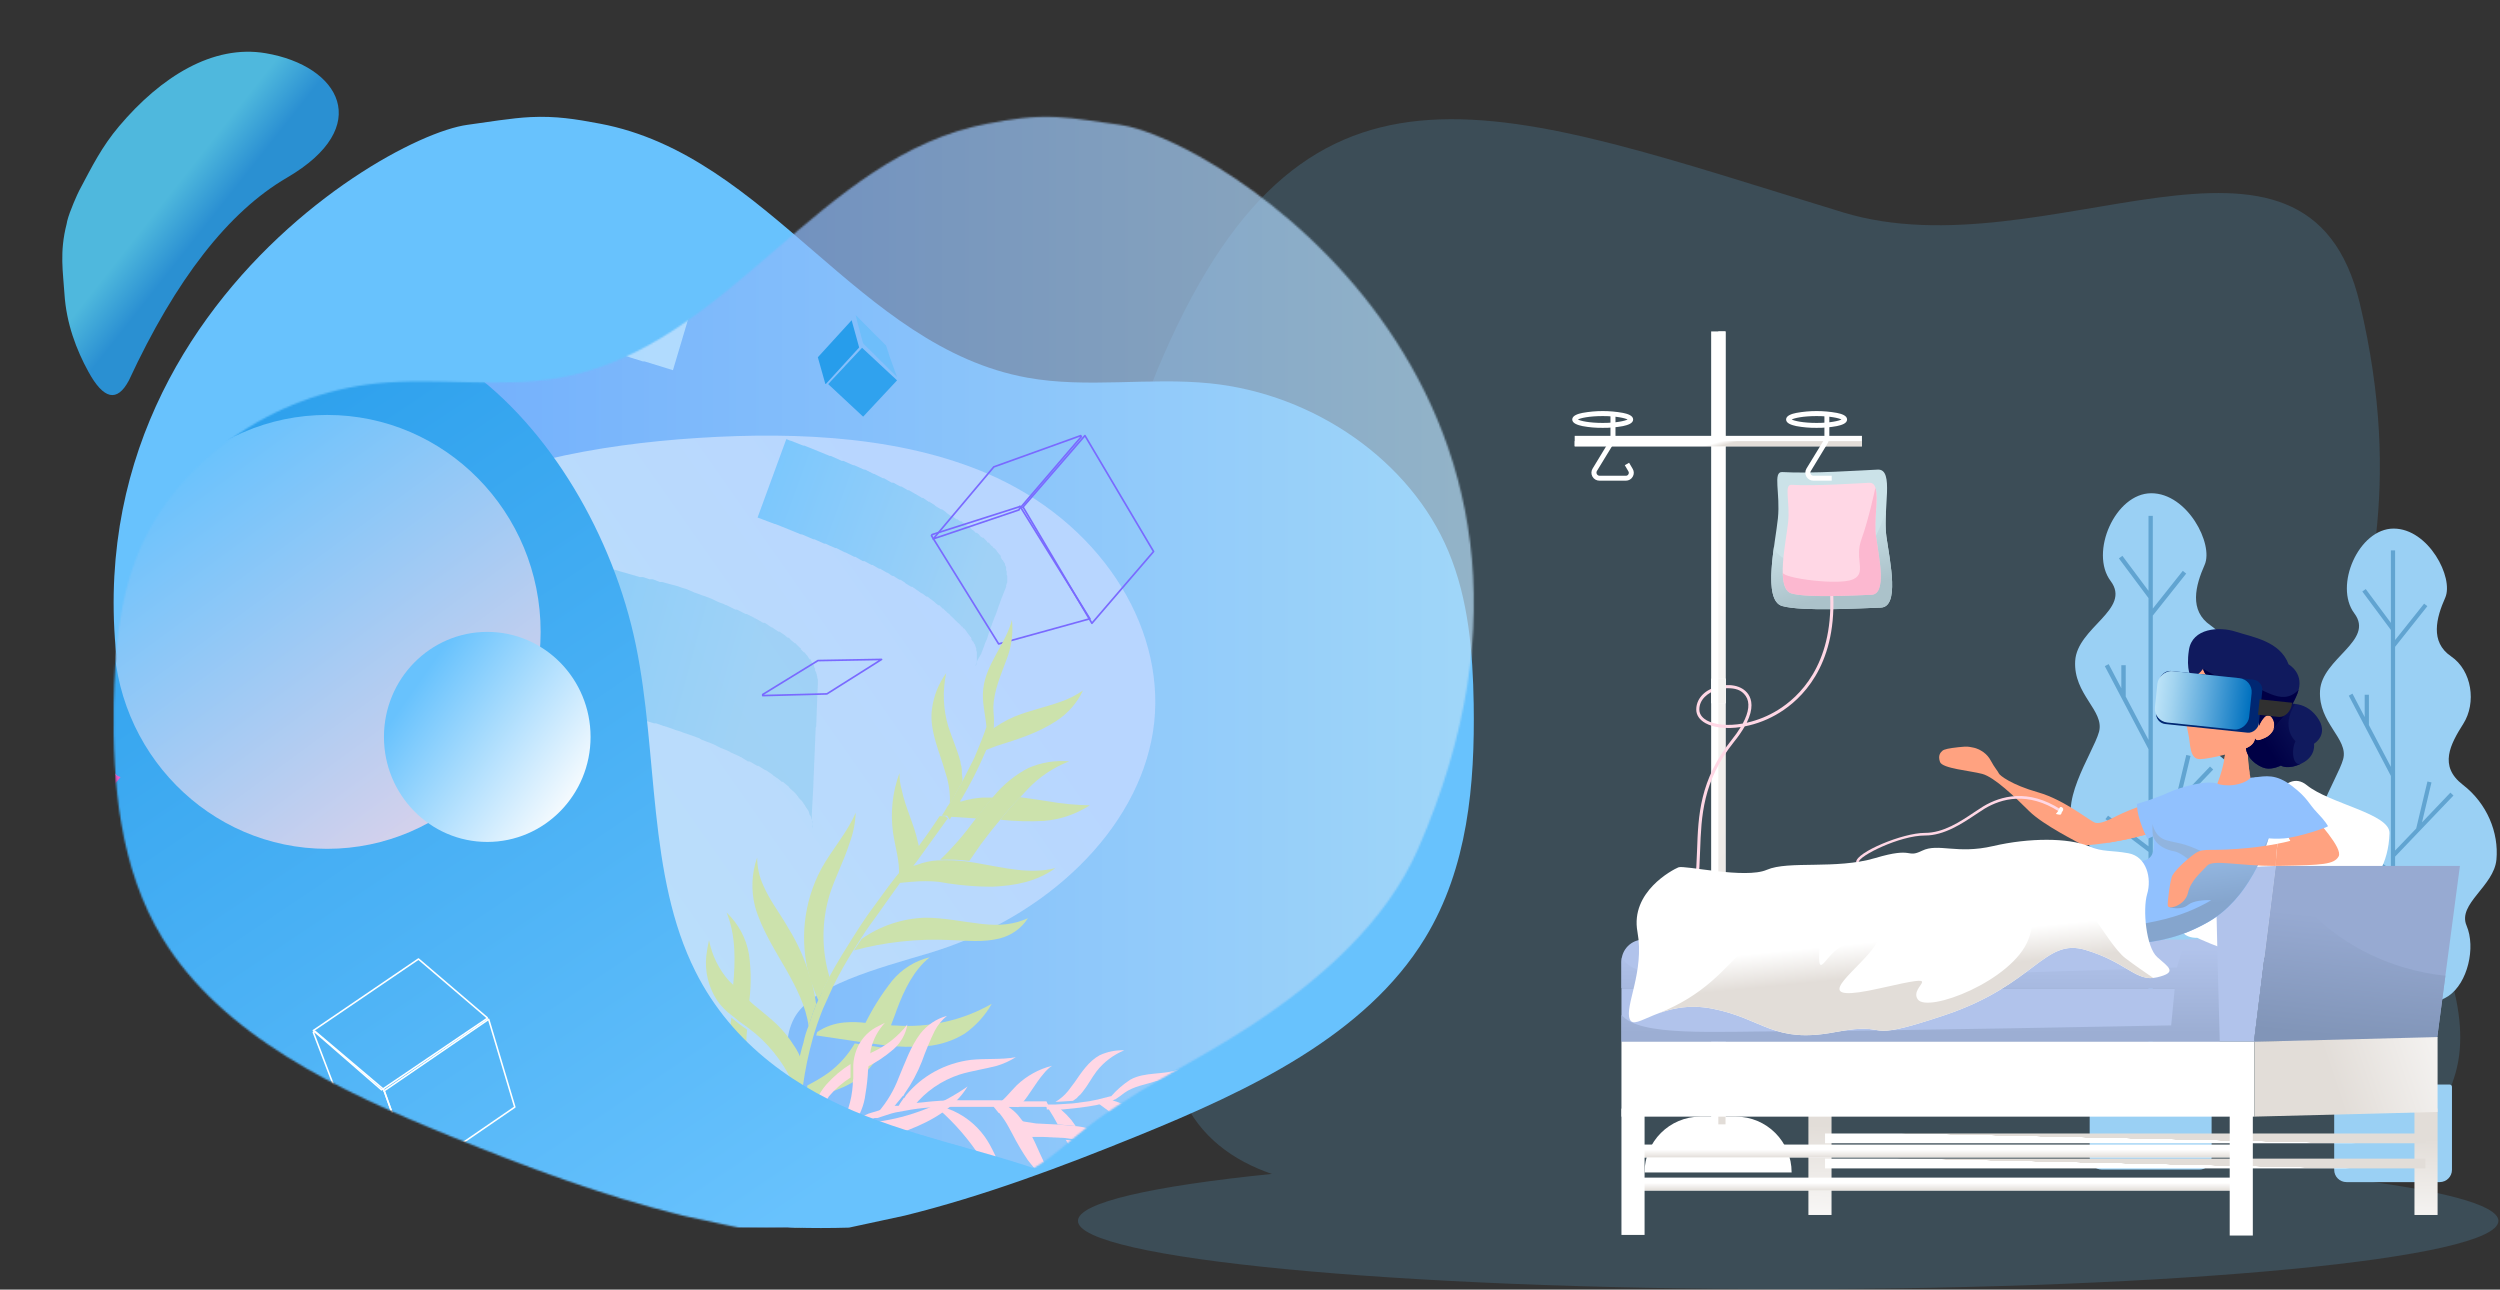 <?xml version="1.0" encoding="UTF-8"?>
<svg width="1452px" height="749px" viewBox="0 0 1452 749" version="1.1" xmlns="http://www.w3.org/2000/svg" xmlns:xlink="http://www.w3.org/1999/xlink">
    <rect x="0" y="0" width="1452" height="749" fill="#333333" stroke="none"/>
    <title>3B99A37E-69E4-4061-8775-0F3795A03577</title>
    <defs>
        <linearGradient x1="17.929%" y1="50.253%" x2="98.209%" y2="49.619%" id="linearGradient-1">
            <stop stop-color="#FFFFFF" offset="0%"></stop>
            <stop stop-color="#E2DDD8" offset="100%"></stop>
        </linearGradient>
        <linearGradient x1="47.827%" y1="49.856%" x2="53.791%" y2="50.249%" id="linearGradient-2">
            <stop stop-color="#FFFFFF" offset="0%"></stop>
            <stop stop-color="#E2DDD8" offset="100%"></stop>
        </linearGradient>
        <linearGradient x1="38.453%" y1="18.232%" x2="60.952%" y2="80.289%" id="linearGradient-3">
            <stop stop-color="#CBE2E8" offset="0%"></stop>
            <stop stop-color="#ABC2CA" offset="100%"></stop>
        </linearGradient>
        <linearGradient x1="-191.382%" y1="-896.789%" x2="467.347%" y2="1686.871%" id="linearGradient-4">
            <stop stop-color="#FFFFFF" offset="0%"></stop>
            <stop stop-color="#E2DDD8" offset="100%"></stop>
        </linearGradient>
        <linearGradient x1="50%" y1="18.587%" x2="50%" y2="192.591%" id="linearGradient-5">
            <stop stop-color="#B1C3EB" offset="0%"></stop>
            <stop stop-color="#9CAED3" offset="100%"></stop>
        </linearGradient>
        <linearGradient x1="-175.503%" y1="-73.672%" x2="-175.503%" y2="83.787%" id="linearGradient-6">
            <stop stop-color="#B1C3EB" offset="0%"></stop>
            <stop stop-color="#9CAED3" offset="100%"></stop>
        </linearGradient>
        <linearGradient x1="55.119%" y1="29.931%" x2="47.612%" y2="97.71%" id="linearGradient-7">
            <stop stop-color="#97AAD2" offset="0%"></stop>
            <stop stop-color="#8195B8" offset="100%"></stop>
        </linearGradient>
        <linearGradient x1="39.203%" y1="44.995%" x2="85.219%" y2="88.289%" id="linearGradient-8">
            <stop stop-color="#FFA280" offset="0%"></stop>
            <stop stop-color="#FF876A" offset="100%"></stop>
        </linearGradient>
        <linearGradient x1="-3280.543%" y1="-44.542%" x2="-3452.704%" y2="106.67%" id="linearGradient-9">
            <stop stop-color="#FFA280" offset="0%"></stop>
            <stop stop-color="#FF876A" offset="100%"></stop>
        </linearGradient>
        <linearGradient x1="-1505.62%" y1="46.324%" x2="-1527.133%" y2="75.744%" id="linearGradient-10">
            <stop stop-color="#FFA280" offset="0%"></stop>
            <stop stop-color="#FF876A" offset="100%"></stop>
        </linearGradient>
        <linearGradient x1="-11299.888%" y1="59.249%" x2="-11467.805%" y2="27.382%" id="linearGradient-11">
            <stop stop-color="#FFA280" offset="0%"></stop>
            <stop stop-color="#FF876A" offset="100%"></stop>
        </linearGradient>
        <linearGradient x1="-1812.659%" y1="39.781%" x2="-1850.681%" y2="70.84%" id="linearGradient-12">
            <stop stop-color="#FFA280" offset="0%"></stop>
            <stop stop-color="#FF876A" offset="100%"></stop>
        </linearGradient>
        <linearGradient x1="46.635%" y1="37.191%" x2="55.211%" y2="66.396%" id="linearGradient-13">
            <stop stop-color="#91B4DE" offset="0%"></stop>
            <stop stop-color="#85A5CD" offset="100%"></stop>
        </linearGradient>
        <linearGradient x1="-3266.434%" y1="-8.478%" x2="-3307.913%" y2="238.504%" id="linearGradient-14">
            <stop stop-color="#91B4DE" offset="0%"></stop>
            <stop stop-color="#85A5CD" offset="100%"></stop>
        </linearGradient>
        <linearGradient x1="127.738%" y1="8.632%" x2="43.613%" y2="70.526%" id="linearGradient-15">
            <stop stop-color="#101A5E" offset="0%"></stop>
            <stop stop-color="#000045" offset="100%"></stop>
        </linearGradient>
        <linearGradient x1="-1959.866%" y1="34.562%" x2="-2063.125%" y2="100.67%" id="linearGradient-16">
            <stop stop-color="#FFA280" offset="0%"></stop>
            <stop stop-color="#FF876A" offset="100%"></stop>
        </linearGradient>
        <linearGradient x1="-6007.5%" y1="36.658%" x2="-6036.505%" y2="73.924%" id="linearGradient-17">
            <stop stop-color="#FFA280" offset="0%"></stop>
            <stop stop-color="#FF876A" offset="100%"></stop>
        </linearGradient>
        <linearGradient x1="-2058.942%" y1="27.651%" x2="-2052.364%" y2="61.76%" id="linearGradient-18">
            <stop stop-color="#101A5E" offset="0%"></stop>
            <stop stop-color="#000045" offset="100%"></stop>
        </linearGradient>
        <linearGradient x1="47.946%" y1="45.173%" x2="52.207%" y2="62.029%" id="linearGradient-19">
            <stop stop-color="#FFFFFF" offset="0%"></stop>
            <stop stop-color="#E2DDD8" offset="100%"></stop>
        </linearGradient>
        <linearGradient x1="49.567%" y1="139.289%" x2="50.106%" y2="28.545%" id="linearGradient-20">
            <stop stop-color="#FFFFFF" offset="0%"></stop>
            <stop stop-color="#E2DDD8" offset="100%"></stop>
        </linearGradient>
        <linearGradient x1="49.63%" y1="126.537%" x2="50.169%" y2="15.793%" id="linearGradient-21">
            <stop stop-color="#FFFFFF" offset="0%"></stop>
            <stop stop-color="#E2DDD8" offset="100%"></stop>
        </linearGradient>
        <linearGradient x1="49.589%" y1="50.303%" x2="50.028%" y2="49.983%" id="linearGradient-22">
            <stop stop-color="#FFFFFF" offset="0%"></stop>
            <stop stop-color="#E2DDD8" offset="100%"></stop>
        </linearGradient>
        <linearGradient x1="49.682%" y1="50.235%" x2="50.122%" y2="49.915%" id="linearGradient-23">
            <stop stop-color="#FFFFFF" offset="0%"></stop>
            <stop stop-color="#E2DDD8" offset="100%"></stop>
        </linearGradient>
        <linearGradient x1="141.2%" y1="36.787%" x2="42.53%" y2="51.078%" id="linearGradient-24">
            <stop stop-color="#FFFFFF" offset="0%"></stop>
            <stop stop-color="#E2DDD8" offset="100%"></stop>
        </linearGradient>
        <linearGradient x1="49.996%" y1="-7.497%" x2="49.996%" y2="105.441%" id="linearGradient-25">
            <stop stop-color="#FFFFFF" offset="0%"></stop>
            <stop stop-color="#E2DDD8" offset="100%"></stop>
        </linearGradient>
        <linearGradient x1="49.996%" y1="-7.86%" x2="49.996%" y2="105.2%" id="linearGradient-26">
            <stop stop-color="#FFFFFF" offset="0%"></stop>
            <stop stop-color="#E2DDD8" offset="100%"></stop>
        </linearGradient>
        <path d="M330.445,639 C284.099,627.513 239.514,610.711 195.635,592.885 C130.623,566.479 62.841,534.473 28.313,477.812 C3.449,437.012 -0.653,388.478 0.077,341.803 C0.587,311.751 3.02,281.187 14.815,253.101 C36.714,200.921 92.295,161.813 153.31,155.64 C188.533,152.065 224.614,158.655 259.373,152.351 C357.709,134.477 409.42,23.253 507.616,4.808 C521.912,2.104 533.14,0.317 547.746,1 C558.887,1.521 573.404,4.012 584.424,5.487 C639.518,12.875 874.934,157.547 757.69,425.859 C738.989,468.637 701.124,501.978 660.432,528.753 C626.935,550.798 589.07,567.552 558.701,593.1 C543.233,606.1 533.38,614.22 513.695,621 C501.575,625.194 484.713,619.376 465.049,620 C445.385,620.624 414.664,645.376 395,646 C384.666,646.328 373.964,646.328 362.894,646 L330.445,639 Z" id="path-27"></path>
        <linearGradient x1="0.004%" y1="49.988%" x2="99.162%" y2="49.988%" id="linearGradient-29">
            <stop stop-color="#BCE3F8" offset="0%"></stop>
            <stop stop-color="#598EFF" offset="100%"></stop>
        </linearGradient>
        <linearGradient x1="13.517%" y1="26.839%" x2="72.352%" y2="53.195%" id="linearGradient-30">
            <stop stop-color="#B8D6FF" offset="0%"></stop>
            <stop stop-color="#BCE3F8" offset="100%"></stop>
        </linearGradient>
        <linearGradient x1="116.695%" y1="51.377%" x2="17.892%" y2="83.937%" id="linearGradient-31">
            <stop stop-color="#68C2FD" offset="0%"></stop>
            <stop stop-color="#9AD0F4" offset="100%"></stop>
        </linearGradient>
        <linearGradient x1="100%" y1="47.265%" x2="17.892%" y2="55.907%" id="linearGradient-32">
            <stop stop-color="#0594F2" offset="0%"></stop>
            <stop stop-color="#BEE5FF" offset="100%"></stop>
        </linearGradient>
        <linearGradient x1="116.695%" y1="50.772%" x2="17.892%" y2="69.027%" id="linearGradient-33">
            <stop stop-color="#68C2FD" offset="0%"></stop>
            <stop stop-color="#9AD0F4" offset="100%"></stop>
        </linearGradient>
        <linearGradient x1="10960.469%" y1="3155.063%" x2="11062.312%" y2="3155.063%" id="linearGradient-34">
            <stop stop-color="#CCE2AC" offset="0%"></stop>
            <stop stop-color="#DD91FF" offset="100%"></stop>
        </linearGradient>
        <linearGradient x1="137.719%" y1="40.154%" x2="29.669%" y2="4.212%" id="linearGradient-35">
            <stop stop-color="#91FFFF" offset="0%"></stop>
            <stop stop-color="#DD91FF" offset="100%"></stop>
        </linearGradient>
        <linearGradient x1="130.627%" y1="47.139%" x2="29.223%" y2="25.373%" id="linearGradient-36">
            <stop stop-color="#91FFFF" offset="0%"></stop>
            <stop stop-color="#DD91FF" offset="100%"></stop>
        </linearGradient>
        <linearGradient x1="102.53%" y1="4.928%" x2="59.506%" y2="-33.241%" id="linearGradient-37">
            <stop stop-color="#91FFFF" offset="0%"></stop>
            <stop stop-color="#DD91FF" offset="100%"></stop>
        </linearGradient>
        <linearGradient x1="172.025%" y1="-13.513%" x2="68.842%" y2="-64.424%" id="linearGradient-38">
            <stop stop-color="#91FFFF" offset="0%"></stop>
            <stop stop-color="#DD91FF" offset="100%"></stop>
        </linearGradient>
        <linearGradient x1="115.826%" y1="5.438%" x2="76.519%" y2="-14.631%" id="linearGradient-39">
            <stop stop-color="#91FFFF" offset="0%"></stop>
            <stop stop-color="#DD91FF" offset="100%"></stop>
        </linearGradient>
        <linearGradient x1="121.278%" y1="17.638%" x2="62.531%" y2="-7.624%" id="linearGradient-40">
            <stop stop-color="#91FFFF" offset="0%"></stop>
            <stop stop-color="#DD91FF" offset="100%"></stop>
        </linearGradient>
        <linearGradient x1="83.674%" y1="17.588%" x2="64.58%" y2="4.804%" id="linearGradient-41">
            <stop stop-color="#91FFFF" offset="0%"></stop>
            <stop stop-color="#DD91FF" offset="100%"></stop>
        </linearGradient>
        <linearGradient x1="58.222%" y1="28.065%" x2="51.428%" y2="12.388%" id="linearGradient-42">
            <stop stop-color="#91FFFF" offset="0%"></stop>
            <stop stop-color="#DD91FF" offset="100%"></stop>
        </linearGradient>
        <linearGradient x1="158.467%" y1="9.321%" x2="54.643%" y2="-42.778%" id="linearGradient-43">
            <stop stop-color="#91FFFF" offset="0%"></stop>
            <stop stop-color="#DD91FF" offset="100%"></stop>
        </linearGradient>
        <linearGradient x1="168.724%" y1="24.522%" x2="69.361%" y2="3.6%" id="linearGradient-44">
            <stop stop-color="#91FFFF" offset="0%"></stop>
            <stop stop-color="#DD91FF" offset="100%"></stop>
        </linearGradient>
        <linearGradient x1="60.253%" y1="34.393%" x2="51.638%" y2="14.065%" id="linearGradient-45">
            <stop stop-color="#91FFFF" offset="0%"></stop>
            <stop stop-color="#DD91FF" offset="100%"></stop>
        </linearGradient>
        <linearGradient x1="127.178%" y1="29.259%" x2="41.806%" y2="-16.997%" id="linearGradient-46">
            <stop stop-color="#91FFFF" offset="0%"></stop>
            <stop stop-color="#DD91FF" offset="100%"></stop>
        </linearGradient>
        <linearGradient x1="70.708%" y1="47.092%" x2="39.782%" y2="17.105%" id="linearGradient-47">
            <stop stop-color="#91FFFF" offset="0%"></stop>
            <stop stop-color="#DD91FF" offset="100%"></stop>
        </linearGradient>
        <linearGradient x1="134.88%" y1="42.72%" x2="33.63%" y2="20.836%" id="linearGradient-48">
            <stop stop-color="#91FFFF" offset="0%"></stop>
            <stop stop-color="#DD91FF" offset="100%"></stop>
        </linearGradient>
        <linearGradient x1="68.599%" y1="8.677%" x2="62.722%" y2="0.946%" id="linearGradient-49">
            <stop stop-color="#91FFFF" offset="0%"></stop>
            <stop stop-color="#DD91FF" offset="100%"></stop>
        </linearGradient>
        <linearGradient x1="74.965%" y1="-4.185%" x2="66.576%" y2="-14.457%" id="linearGradient-50">
            <stop stop-color="#91FFFF" offset="0%"></stop>
            <stop stop-color="#DD91FF" offset="100%"></stop>
        </linearGradient>
        <linearGradient x1="76.891%" y1="18.174%" x2="22.381%" y2="93.529%" id="linearGradient-51">
            <stop stop-color="#279DEB" offset="0%"></stop>
            <stop stop-color="#68C2FD" offset="100%"></stop>
        </linearGradient>
        <linearGradient x1="-5.276%" y1="120.756%" x2="78.165%" y2="5.867%" id="linearGradient-52">
            <stop stop-color="#FFD7E5" offset="0%"></stop>
            <stop stop-color="#68C2FD" offset="100%"></stop>
        </linearGradient>
        <linearGradient x1="1.626%" y1="78.977%" x2="81.802%" y2="21.709%" id="linearGradient-53">
            <stop stop-color="#FEFEFE" offset="0%"></stop>
            <stop stop-color="#68C2FD" offset="100%"></stop>
        </linearGradient>
        <linearGradient x1="63.417%" y1="56.134%" x2="44.119%" y2="50%" id="linearGradient-54">
            <stop stop-color="#53CDF7" offset="0%"></stop>
            <stop stop-color="#299EEB" offset="100%"></stop>
        </linearGradient>
        <linearGradient x1="0.028%" y1="49.963%" x2="100.006%" y2="49.963%" id="linearGradient-55">
            <stop stop-color="#0071BF" offset="0%"></stop>
            <stop stop-color="#61ACDD" offset="48%"></stop>
            <stop stop-color="#A3D4F0" offset="83%"></stop>
            <stop stop-color="#BCE3F8" offset="100%"></stop>
        </linearGradient>
    </defs>
    <g id="Mighty-Immersion" stroke="none" stroke-width="1" fill="none" fill-rule="evenodd">
        <g id="Mighty-Immersion-case" transform="translate(-36, -2512)">
            <g id="Group-14" transform="translate(36, 2512)">
                <g id="Group-13">
                    <g id="VR-3" transform="translate(626, 69)" fill-rule="nonzero">
                        <g id="_ÎÓÈ_2">
                            <path d="M733.177,615.063 C758.55,608.324 789.536,592.192 800.28,553.853 C819.466,485.138 727.373,386.61 736.966,333.67 C746.559,280.73 770.398,216.303 744.641,107.462 C713.943,-22.105 562.373,90.258 444.523,54.369 C245.707,-6.228 134.524,-55.748 50.106,136.664 C-34.313,329.075 103.827,357.664 65.455,468.189 C34.709,556.712 67.613,597.399 112.7,612.817 C42.911,619.913 0.078,629.511 0.078,640.078 C0.078,661.979 184.744,679.745 412.578,679.745 C640.412,679.745 825.078,661.979 825.078,640.078 C825.078,630.583 790.639,621.904 733.177,615.063 Z" id="Path" fill="#68C2FD" opacity="0.18"></path>
                            <path d="M361.535,579.532 L382.159,579.532 C400.063,579.532 414.577,594.045 414.577,611.949 L414.577,611.949 L329.168,611.949 L329.168,611.949 C329.168,594.065 343.651,579.56 361.535,579.532 Z" id="Path" fill="#FFFFFF"></path>
                            <g id="Group-9" transform="translate(719, 238)">
                                <path d="M45.206,275.114 C45.206,275.114 65.831,279.096 77.062,271.489 C88.293,263.883 92.99,243.258 87.578,230.598 C82.167,217.937 103.506,207.778 104.936,192.207 C106.365,176.637 99.524,159.637 85.383,148.763 C71.242,137.889 78.185,125.228 85.741,113.282 C93.296,101.336 90.846,82.55 78.542,74.177 C66.239,65.805 70.017,51.766 75.173,40.177 C80.329,28.589 65.473,-5.68434189e-14 45.206,-5.68434189e-14 C24.939,-5.68434189e-14 10.44,33.285 22.386,49.213 C34.332,65.141 3.599,75.3 2.476,94.138 C1.353,112.976 19.17,122.012 15.903,133.958 C12.636,145.904 -9.061,176.279 4.314,190.42 C17.69,204.562 23.509,218.652 15.545,233.15 C7.581,247.649 13.35,285.273 45.206,275.114 Z" id="Path" fill="#9AD0F4"></path>
                                <polygon id="Path" fill="#61A4D1" points="80.074 204.306 78.032 202.979 72.569 211.351 74.305 202.52 71.906 202.06 69.047 216.814 46.074 252.192 46.074 190.523 79.972 155.042 78.185 153.357 61.696 170.664 67.209 147.435 64.861 146.874 58.326 174.186 46.074 187 46.074 68.664 64.81 45.078 62.921 43.598 46.074 64.733 46.074 12.661 43.624 12.661 43.624 54.778 29.023 35.123 27.032 36.553 43.624 58.862 43.624 138.399 30.861 114.099 30.861 96.486 28.41 96.486 28.41 109.453 21.314 95.874 19.17 97.048 43.624 143.658 43.624 198.18 20.957 180.925 19.476 182.865 43.624 201.243 43.624 322.898 46.074 322.898 46.074 256.685"></polygon>
                                <path d="M11.972,322.898 L77.777,322.898 C78.51,322.898 79.104,323.492 79.104,324.225 L79.104,372.417 C79.104,376.365 75.904,379.565 71.957,379.565 L17.843,379.565 C13.895,379.565 10.696,376.365 10.696,372.417 L10.696,324.225 C10.696,323.512 11.259,322.925 11.972,322.898 Z" id="Path" fill="#9AD0F4"></path>
                            </g>
                            <path d="M623.477,502.189 C623.477,502.189 644.817,506.324 656.456,498.462 C668.096,490.601 672.895,469.261 667.279,456.141 C661.664,443.021 683.769,432.505 685.3,416.423 C686.832,400.342 679.685,382.679 665.033,371.447 C650.381,360.216 657.58,347.096 665.441,334.742 C673.303,322.387 670.649,302.886 657.937,294.258 C645.225,285.631 649.156,271.03 654.465,259.033 C659.775,247.036 644.459,217.477 623.477,217.477 C602.495,217.477 587.486,251.937 599.841,268.426 C612.195,284.916 580.39,295.381 579.267,314.883 C578.144,334.384 596.471,343.727 593.102,356.081 C589.733,368.435 567.27,399.934 581.105,414.535 C594.94,429.135 600.964,443.736 592.745,458.745 C584.526,473.754 590.498,512.706 623.477,502.189 Z" id="Path" fill="#9AD0F4"></path>
                            <polygon id="Path" fill="#61A4D1" points="659.571 428.88 657.426 427.502 651.811 436.231 653.547 427.042 651.096 426.583 648.135 441.847 624.345 478.45 624.345 414.688 659.417 377.931 657.58 376.195 640.477 394.114 646.246 370.069 643.796 369.456 637.006 397.739 624.345 411.012 624.345 288.541 643.745 264.138 641.754 262.556 624.345 284.456 624.345 230.598 621.844 230.598 621.844 274.144 606.682 253.826 604.64 255.306 621.844 278.381 621.844 360.727 608.622 335.559 608.622 317.333 606.069 317.333 606.069 330.76 598.718 316.721 596.471 317.895 621.844 366.138 621.844 422.55 598.36 404.733 596.829 406.724 621.844 425.766 621.844 551.658 624.345 551.658 624.345 483.096"></polygon>
                            <path d="M588.967,551.658 L657.171,551.658 C657.904,551.658 658.498,552.252 658.498,552.985 L658.498,603.168 C658.498,607.115 655.299,610.315 651.351,610.315 L594.838,610.315 C590.891,610.315 587.691,607.115 587.691,603.168 L587.691,552.985 C587.691,552.271 588.254,551.685 588.967,551.658 Z" id="Path" fill="#9AD0F4"></path>
                            <rect id="Rectangle" fill="#FFFFFF" x="288.583" y="184.141" width="166.835" height="6.075"></rect>
                            <polygon id="Rectangle" fill="#FFFFFF" transform="translate(372.013, 353.758) rotate(90) translate(-372.013, -353.758) " points="141.747 349.585 602.279 349.585 602.279 357.932 141.747 357.932"></polygon>
                            <polygon id="Rectangle" fill="url(#linearGradient-1)" transform="translate(374.098, 353.758) rotate(90) translate(-374.098, -353.758) " points="143.832 351.67 604.364 351.67 604.364 355.846 143.832 355.846"></polygon>
                            <rect id="Rectangle" fill="url(#linearGradient-2)" x="288.583" y="187.204" width="166.835" height="3.038"></rect>
                            <path d="M409.114,205.174 C425.961,206.195 454.856,204.153 464.658,203.745 C474.459,203.336 467.363,227.228 469.61,242.646 C471.856,258.063 477.318,283.589 466.291,283.895 C455.264,284.201 420.754,286.294 409.114,282.976 C397.474,279.658 405.132,246.577 406.613,232.027 C408.093,217.477 403.498,204.868 409.114,205.174 Z" id="Path" fill="#CBE2E8"></path>
                            <path d="M469.405,227.177 C469.354,227.33 461.646,255.255 446.739,260.871 C431.832,266.486 403.396,256.429 404.417,247.802 L404.417,247.802 C402.324,262.964 400.742,280.628 409.114,282.976 C420.754,286.294 455.264,284.252 466.291,283.895 C477.318,283.538 471.907,258.012 469.61,242.646 C468.946,237.949 469.099,232.538 469.405,227.177 Z" id="Path" fill="url(#linearGradient-3)"></path>
                            <path d="M414.526,212.577 C428.207,213.393 451.64,211.76 459.604,211.402 C467.568,211.045 461.799,230.444 463.637,242.952 C465.474,255.459 469.865,276.135 460.931,276.441 C451.997,276.748 423.97,278.381 414.526,275.676 C405.081,272.97 411.309,246.168 412.535,234.324 C413.76,222.48 409.982,212.321 414.526,212.577 Z" id="Path" fill="#FFD7E5"></path>
                            <path d="M455.111,244.279 C450.925,255.715 458.378,263.73 450.312,267.456 C442.246,271.183 409.574,266.844 409.42,263.577 L409.42,263.577 C409.523,269.754 410.799,274.604 414.526,275.676 C423.97,278.381 451.997,276.697 460.931,276.441 C469.865,276.186 465.474,255.408 463.637,242.952 C462.207,233.508 465.168,220.081 463.228,214.261 L463.228,214.261 C463.228,214.261 459.297,232.895 455.111,244.279 Z" id="Path" fill="#FBA4C2" opacity="0.598"></path>
                            <path d="M368.477,511.021 C367.743,511.021 367.009,510.971 366.282,510.868 C362.045,510.306 356.021,507.141 351.988,499.892 C348.772,494.123 344.688,481.514 353.52,461.604 C358.778,449.76 359.186,437.712 359.646,424.898 C360.36,404.784 361.075,383.955 379.862,360.574 C381.74,358.257 383.463,355.818 385.018,353.273 C376.544,354.55 369.141,353.58 364.547,351.027 C361.075,349.087 359.237,346.381 359.186,343.216 C359.135,337.243 363.474,332.189 370.52,329.994 C377.565,327.799 385.631,328.718 389.408,334.231 C391.502,337.345 392.574,342.502 388.489,350.772 C394.9,349.329 401.025,346.827 406.613,343.369 C418.61,335.967 438.52,317.538 436.988,277.207 L438.775,277.105 C440.357,318.405 419.886,337.294 407.583,344.901 C401.385,348.765 394.534,351.464 387.366,352.865 C385.565,355.969 383.516,358.922 381.24,361.697 C362.862,384.619 362.147,405.09 361.432,424.949 C360.973,437.916 360.565,450.219 355.153,462.318 C346.628,481.514 350.456,493.511 353.52,498.973 C357.297,505.712 362.862,508.622 366.538,509.132 C376.697,510.459 390.991,501.372 394.309,491.366 C396.351,485.291 399.057,483.351 401.405,481.616 C403.754,479.88 421.826,474.979 425.246,472.937 C432.444,468.598 453.069,454.967 459.297,453.691 L459.655,455.477 C453.937,456.601 432.853,470.333 426.318,474.213 C422.132,476.715 406,480.288 402.477,483.045 C400.231,484.781 397.883,486.414 396.045,491.928 C394.207,497.441 389.817,502.342 383.742,506.12 C378.688,509.285 373.123,511.021 368.477,511.021 Z M377.36,330.709 C375.23,330.715 373.114,331.042 371.081,331.679 C366.129,333.261 360.922,337.09 360.973,343.165 C361.024,346.381 363.372,348.321 365.363,349.444 C370.009,351.997 377.667,352.763 386.192,351.231 C389.817,344.492 390.48,338.979 387.928,335.252 C385.375,331.526 381.649,330.709 377.36,330.709 Z" id="Shape" fill="#FFD7E5"></path>
                            <rect id="Rectangle" fill="#FFFFFF" x="367.865" y="325.144" width="8.372" height="14.31"></rect>
                            <rect id="Rectangle" fill="url(#linearGradient-4)" x="372" y="325.144" width="4.186" height="14.31"></rect>
                            <path d="M437.856,210.177 L427.186,210.177 C425.51,210.179 423.963,209.277 423.138,207.817 C422.313,206.358 422.338,204.568 423.204,203.132 L432.802,187.408 C433.326,186.546 433.608,185.559 433.619,184.55 L433.619,172.45 L436.477,172.45 L436.477,184.55 C436.49,186.083 436.065,187.588 435.252,188.889 L425.706,204.613 C425.36,205.153 425.34,205.84 425.655,206.399 C425.964,206.957 426.548,207.307 427.186,207.318 L437.856,207.318 L437.856,210.177 Z" id="Path" fill="#FFFFFF"></path>
                            <path d="M429.075,179.495 C425.12,179.542 421.17,179.2 417.282,178.474 C414.73,177.913 411.36,176.943 411.36,174.646 C411.36,172.348 414.73,171.327 417.282,170.817 C425.079,169.387 433.071,169.387 440.868,170.817 C443.42,171.327 446.79,172.297 446.79,174.646 C446.79,176.994 443.42,177.913 440.868,178.474 C436.98,179.2 433.03,179.542 429.075,179.495 Z M414.628,174.646 C416.159,175.462 421.111,176.637 429.075,176.637 C437.039,176.637 441.991,175.462 443.523,174.646 C441.991,173.829 437.039,172.655 429.075,172.655 C421.111,172.655 416.159,173.829 414.628,174.646 Z" id="Shape" fill="#FFFFFF"></path>
                            <path d="M318.345,210.177 L302.979,210.177 C301.292,210.194 299.729,209.295 298.895,207.829 C298.054,206.366 298.093,204.557 298.997,203.132 L308.544,187.408 C309.091,186.556 309.375,185.562 309.36,184.55 L309.36,172.45 L312.27,172.45 L312.27,184.55 C312.256,186.079 311.833,187.578 311.045,188.889 L301.447,204.613 C301.149,205.168 301.156,205.839 301.467,206.388 C301.778,206.937 302.349,207.288 302.979,207.318 L318.345,207.318 C318.948,207.325 319.503,206.988 319.775,206.45 C320.099,205.936 320.099,205.281 319.775,204.766 L317.682,201.192 L320.183,199.763 L322.276,203.336 C323.121,204.733 323.121,206.483 322.276,207.88 C321.48,209.302 319.975,210.181 318.345,210.177 Z" id="Path" fill="#FFFFFF"></path>
                            <path d="M304.868,179.495 C300.913,179.542 296.963,179.2 293.075,178.474 C290.523,177.913 287.153,176.943 287.153,174.646 C287.153,172.348 290.523,171.327 293.075,170.817 C300.872,169.387 308.864,169.387 316.661,170.817 C319.162,171.327 322.532,172.297 322.532,174.646 C322.532,176.994 319.162,177.913 316.661,178.474 C312.773,179.2 308.823,179.542 304.868,179.495 Z M290.42,174.646 C291.952,175.462 296.904,176.637 304.868,176.637 C312.832,176.637 317.733,175.462 319.315,174.646 C317.733,173.829 312.832,172.655 304.868,172.655 C296.904,172.655 291.952,173.829 290.42,174.646 Z" id="Shape" fill="#FFFFFF"></path>
                            <path d="M663.246,504.895 L315.742,504.895 L315.742,489.529 C315.742,482.452 321.479,476.715 328.556,476.715 L664.931,476.715 L663.246,504.895 Z" id="Path" fill="#B1C3EB"></path>
                            <path d="M663.246,504.895 L315.742,504.895 L315.742,489.529 C315.757,488.776 315.825,488.025 315.946,487.282 C324.012,500.3 352.805,498.667 414.679,498.667 C476.553,498.667 638.384,492.898 638.384,492.898 L643.183,476.715 L664.931,476.715 L663.246,504.895 Z" id="Path" fill="url(#linearGradient-5)"></path>
                            <polygon id="Path" fill="#B1C3EB" points="663.246 536.036 315.742 536.036 315.742 504.895 664.931 504.895"></polygon>
                            <path d="M315.742,520.465 C326.36,533.228 369.141,529.961 414.015,529.961 C458.889,529.961 635.015,526.541 635.015,526.541 L637.108,504.895 L664.931,504.895 L663.246,536.036 L315.742,536.036 L315.742,520.465 Z" id="Path" fill="url(#linearGradient-6)"></path>
                            <path d="M650.177,475.694 C633.892,475.898 639.916,455.58 640.477,448.279 C641.039,440.979 672.589,426.225 680.808,414.943 C689.027,403.661 700.462,376.195 713.787,387.018 C727.111,397.841 762.183,403.61 761.826,414.943 C760.805,450.219 729.868,460.174 713.787,479.676 C697.706,499.177 650.177,475.694 650.177,475.694 Z" id="Path" fill="#FFFFFF"></path>
                            <polygon id="Path" fill="#97AAD2" points="802.718 433.934 695.817 433.934 683.105 536.036 789.495 533.79"></polygon>
                            <path d="M695.817,433.934 L683.105,536.036 L663.246,536.036 C663.246,536.036 660.796,452.21 661.255,444.399 C661.715,436.589 672.231,434.649 695.817,433.934 Z" id="Path" fill="#B1C3EB"></path>
                            <path d="M794.294,497.646 L789.495,533.79 L683.105,536.036 L695.817,433.934 C726.498,487.946 779.541,496.318 794.294,497.646 Z" id="Path" fill="url(#linearGradient-7)"></path>
                            <path d="M681.063,382.73 C681.063,382.73 678.715,371.55 679.787,362.667 C680.859,353.784 666.565,366.495 666.565,366.495 C666.565,366.495 666.258,375.072 661.817,386.15 C657.375,397.228 681.267,391.817 681.063,382.73 Z" id="Path" fill="#FFA280"></path>
                            <path d="M704.291,419.333 C702.201,414.886 698.412,411.465 693.775,409.838 L691.886,414.688 L689.691,418.312 C689.691,418.312 676.826,418.465 676.315,418.312 C675.805,418.159 673.15,410.297 673.15,410.297 L678.408,391.204 L685.913,382.73 C697.297,380.33 709.141,394.829 714.553,401.261 C719.964,407.694 734.922,423.724 732.267,428.42 C729.613,433.117 722.721,433.423 698.88,433.883 L695.817,433.883 C695.833,429.575 696.174,425.275 696.838,421.018 C701.79,420.099 704.291,419.333 704.291,419.333 Z" id="Path" fill="#FFA280"></path>
                            <path d="M659.264,387.273 C652.12,387.099 645.015,388.385 638.384,391.051 C627.306,395.492 611.123,400.955 603.976,404.631 C596.829,408.306 593.817,409.327 591.162,408.919 C588.508,408.511 573.447,395.646 557.775,391.204 C542.102,386.763 535.363,381.3 534.955,380.228 C534.547,379.156 532.3,376.655 530.309,372.877 C529.293,370.925 527.843,369.231 526.072,367.925 C524.438,366.853 522.907,365.679 519.384,365.066 C517.547,364.76 517.036,364.351 511.523,364.964 C506.009,365.577 503.099,366.138 502.078,367.108 C501.057,368.078 499.423,369.712 500.751,373.541 C502.078,377.369 518.261,378.595 525.306,380.483 C532.351,382.372 544.246,393.859 552.517,402.078 C560.787,410.297 581.462,420.456 583.3,421.631 C585.138,422.805 606.069,419.538 614.901,417.087 C623.733,414.637 657.426,406.724 657.426,406.724 L659.264,387.273 Z" id="Path" fill="#FFA280"></path>
                            <path d="M523.366,434.751 C514.739,437.508 485.282,449.096 484.006,457.979 C484.006,457.979 480.33,459.664 480.33,465.024 C480.33,470.384 485.946,474.52 510.706,477.532 C535.465,480.544 543.991,479.523 543.991,479.523 L552.057,462.267 L523.366,434.751 Z" id="Path" fill="#FFA280"></path>
                            <path d="M484.006,457.979 C484.071,457.501 484.208,457.036 484.414,456.601 C489.775,453.027 498.76,450.985 507.387,447.411 C516.015,443.838 523.366,434.751 523.366,434.751 L528.216,449.351 C528.216,449.351 495.799,453.742 484.006,457.979 Z" id="Path" fill="url(#linearGradient-8)"></path>
                            <path d="M666.565,366.495 C666.565,366.495 680.808,353.784 679.787,362.667 C678.868,370.375 680.502,379.871 680.91,382.168 L680.91,382.168 C680.91,382.168 677.949,369.252 674.784,370.886 C671.619,372.52 667.483,372.724 665.697,372.877 C666.131,370.772 666.421,368.64 666.565,366.495 L666.565,366.495 Z" id="Path" fill="url(#linearGradient-9)"></path>
                            <path d="M492.021,474.162 C499.015,475.745 531.381,475.898 534.955,475.438 C534.955,475.438 528.165,463.084 525.97,450.219 L545.982,475.183 L543.991,479.523 C543.991,479.523 535.517,480.492 510.706,477.532 C502.589,476.511 496.514,475.438 492.021,474.162 Z" id="Path" fill="url(#linearGradient-10)"></path>
                            <path d="M693.775,409.838 C693.775,409.838 687.751,407.541 684.637,409.634 C681.523,411.727 685.249,415.505 685.249,415.505 C685.249,415.505 691.477,418.925 693.775,409.838 Z" id="Path" fill="url(#linearGradient-11)"></path>
                            <path d="M595.961,420.814 C595.961,420.814 604.078,419.078 614.39,413.258 C624.703,407.438 618.883,400.751 632.973,399.168 C647.063,397.586 652.219,394.88 652.219,394.88 L632.105,412.799 C624.958,414.535 618.219,416.168 614.901,417.087 C610.357,418.363 602.649,419.844 595.961,420.814 Z" id="Path" fill="url(#linearGradient-12)"></path>
                            <path d="M621.282,418.159 C621.282,418.159 615.156,407.081 615.156,397.892 C615.156,397.892 624.958,395.186 632.973,391.511 C640.988,387.835 656.048,383.955 661.817,386.15 C667.586,388.345 632.309,414.33 621.282,418.159 Z" id="Path" fill="#91C1FE"></path>
                            <path d="M523.366,434.751 C537.456,430.309 552.057,420.661 572.529,420.661 C593,420.661 606.171,431.33 615.156,431.33 C624.141,431.33 624.958,426.021 624.958,421.324 C624.958,416.628 621.333,405.805 629.144,402.946 C636.955,400.087 638.282,402.027 648.544,396.922 C658.805,391.817 659.264,387.273 659.264,387.273 L661.817,386.15 C661.817,386.15 663.502,387.12 668.607,387.12 C673.712,387.12 679.429,384.976 681.063,382.73 C682.669,382.47 684.307,382.47 685.913,382.73 C682.398,388.545 680.593,395.233 680.706,402.027 C680.961,413.156 683.769,415.096 688.006,415.249 C692.243,415.402 693.775,409.838 693.775,409.838 C693.775,409.838 685.862,449.964 656.303,466.658 C626.745,483.351 603.108,479.523 543.991,479.523 C543.991,479.523 534.393,475.336 527.655,455.324 C520.916,435.312 523.366,434.751 523.366,434.751 Z" id="Path" fill="#91C1FE"></path>
                            <path d="M626.796,465.892 C639.508,463.186 649.871,458.847 658.294,453.844 C654.21,453.589 647.778,454.15 644.817,456.55 C640.631,459.97 634.096,457.928 634.096,457.928 L649.156,435.108 L659.52,429.799 L684.637,429.799 C690.201,421.784 692.243,415.709 692.294,415.505 C690.791,420.761 688.897,425.897 686.628,430.871 L686.628,430.871 C686.57,431.012 686.502,431.149 686.423,431.279 C685.913,432.351 685.453,433.423 684.892,434.495 C684.725,434.863 684.537,435.221 684.33,435.568 C683.871,436.486 683.36,437.456 682.799,438.426 L682.39,439.192 L682.339,439.192 C676.571,449.351 668.198,459.868 656.303,466.607 C626.745,483.3 603.108,479.471 543.991,479.471 C543.991,479.471 539.294,477.429 534.189,469.363 C534.24,469.414 573.754,477.378 626.796,465.892 Z" id="Path" fill="url(#linearGradient-13)"></path>
                            <path d="M648.135,432.913 C648.135,432.913 641.652,426.378 636.853,425.459 C633.126,424.796 626.387,422.652 624.447,416.474 C624.124,414.209 624.056,411.914 624.243,409.634 C624.294,410.042 625.468,417.138 632.309,419.027 C639.15,420.916 641.601,420.303 652.832,425.511 C664.063,430.718 648.135,432.913 648.135,432.913 Z" id="Path" fill="url(#linearGradient-14)"></path>
                            <path d="M701.33,340.204 C701.33,340.204 712.051,337.09 719.658,347.3 C727.264,357.511 717.973,362.973 717.973,362.973 C717.973,362.973 719.3,370.12 711.081,374.255 C702.862,378.39 698.727,375.634 698.727,375.634 C698.727,375.634 694.03,378.084 689.793,377.216 C685.556,376.348 677.285,370.784 678.562,363.228 C679.838,355.673 701.33,340.204 701.33,340.204 Z" id="Path" fill="#101A5E"></path>
                            <path d="M701.33,340.204 C703.187,339.774 705.101,339.653 706.997,339.847 C698.216,353.988 707.252,361.441 707.252,361.441 C704.495,366.649 705.67,377.216 711.081,374.255 C702.811,378.441 698.727,375.634 698.727,375.634 C698.727,375.634 694.03,378.084 689.793,377.216 C685.556,376.348 677.285,370.784 678.562,363.228 C679.838,355.673 701.33,340.204 701.33,340.204 Z" id="Path" fill="url(#linearGradient-15)"></path>
                            <path d="M683.667,359.502 C683.667,359.502 683.922,363.024 679.225,365.219 C674.529,367.414 658.09,371.754 651.811,371.907 C645.532,372.06 646.348,363.279 644.919,356.898 C643.489,350.517 641.652,342.655 644.919,336.784 C648.186,330.913 645.94,327.697 647.114,322.438 C648.288,317.18 649.36,307.838 660.541,309.165 C671.721,310.492 690.15,318.559 694.847,335.354 C699.544,352.15 692.907,358.123 689.435,359.553 C685.964,360.982 684.483,361.595 683.667,359.502 Z" id="Path" fill="#FFA280"></path>
                            <path d="M646.808,329.33 C646.808,327.186 646.553,325.042 647.114,322.438 C647.471,321.009 647.778,319.171 648.339,317.384 L654.568,315.291 L670.342,321.928 L687.547,343.829 L686.015,352.508 C686.015,352.508 684.483,356.643 687.547,357.562 C690.61,358.48 694.336,354.907 694.489,354.703 C693.402,356.844 691.62,358.554 689.435,359.553 C685.964,360.982 684.483,361.595 683.667,359.502 C683.667,359.502 683.922,363.024 679.225,365.219 C677.557,365.979 675.833,366.61 674.069,367.108 C679.174,365.577 684.432,341.685 672.997,339.234 C661.562,336.784 652.372,328.207 652.372,328.207 C650.642,329.045 648.728,329.432 646.808,329.33 L646.808,329.33 Z" id="Path" fill="url(#linearGradient-16)"></path>
                            <path d="M694.489,354.703 C694.489,354.703 696.123,350.057 692.856,347.045 C689.589,344.033 686.015,352.508 686.015,352.508 C686.015,352.508 686.832,340.459 674.886,333.925 C662.94,327.39 654.874,325.706 653.547,319.375 C653.547,319.375 651.913,322.489 646.808,324.889 C646.808,324.889 643.489,320.396 645.327,308.502 C647.267,295.739 663.042,294.769 672.538,297.883 C682.033,300.997 698.267,303.294 703.219,316.874 C703.219,316.874 713.072,322.234 708.222,334.129 C703.372,346.024 698.267,348.27 694.489,354.703 Z" id="Path" fill="#101A5E"></path>
                            <path d="M635.781,439.345 C637.006,437.456 639.456,434.138 646.553,428.42 C653.649,422.703 653.547,425.613 673.712,424.03 C681.47,423.481 689.191,422.492 696.838,421.069 C696.174,425.326 695.833,429.626 695.817,433.934 C673.763,433.985 659.264,429.952 655.793,433.883 C652.321,437.814 646.399,442.306 644.766,449.607 C643.132,456.907 633.177,459.715 633.024,456.907 C632.871,454.099 634.556,441.285 635.781,439.345 Z" id="Path" fill="#FFA280"></path>
                            <path d="M706.844,417.393 C709.754,417.853 713.787,420.099 713.787,420.099 C711.643,419.333 707.099,418.619 704.291,419.333 C702.201,414.886 698.412,411.465 693.775,409.838 C700.718,411.012 703.985,416.985 706.844,417.393 Z" id="Path" fill="url(#linearGradient-17)"></path>
                            <path d="M683.411,382.526 C689.997,381.709 695.817,380.33 705.159,387.477 C714.502,394.625 714.706,397.688 719.811,402.997 C724.916,408.306 725.733,410.297 726.09,410.808 C726.447,411.318 709.141,417.291 700.514,417.955 C691.886,418.619 687.138,417.087 687.138,417.087 C687.138,417.087 675.703,413.565 675.703,412.441 C675.703,411.318 683.411,382.526 683.411,382.526 Z" id="Path" fill="#91C1FE"></path>
                            <path d="M692.856,347.045 C689.589,344.033 686.015,352.508 686.015,352.508 C686.015,352.508 686.832,340.459 674.886,333.925 C662.94,327.39 654.874,325.706 653.547,319.375 C653.547,319.375 666.871,328.054 677.132,328.411 C687.393,328.769 698.676,342.45 709.039,331.628 C708.821,332.478 708.548,333.314 708.222,334.129 C703.321,346.024 698.267,348.27 694.489,354.703 C694.489,354.703 696.123,350.057 692.856,347.045 Z" id="Path" fill="url(#linearGradient-18)"></path>
                            <path d="M586.925,422.396 C575.183,417.598 552.67,417.495 531.586,422.396 C510.502,427.297 499.781,420.508 490.336,425.102 C480.892,429.697 485.997,422.55 463.177,429.339 C440.357,436.129 412.688,430.718 400.18,436.18 C387.673,441.643 352.243,433.321 348.823,434.751 C345.402,436.18 320.796,448.994 325.033,472.222 C329.27,495.45 317.375,515.565 320.592,523.018 C323.808,530.471 338.97,511.021 368.58,516.841 C398.189,522.661 403.958,537.312 439.694,530.471 C475.429,523.631 451.589,538.078 503.865,520.465 C556.141,502.853 561.195,475.489 585.342,482.739 C609.489,489.988 614.646,501.526 626.898,498.616 C639.15,495.706 633.33,492.643 626.898,486.874 C620.465,481.105 618.372,459.204 621.078,450.219 C623.784,441.234 620.823,428.523 610.255,426.583 C599.688,424.643 595.91,426.123 586.925,422.396 Z" id="Path" fill="#FFFFFF"></path>
                            <path d="M608.315,487.435 C597.595,479.216 578.195,439.447 561.859,432.913 C545.523,426.378 561.348,452.721 552.057,476.715 C542.766,500.709 493.45,519.598 487.835,511.429 C482.219,503.261 507.234,495.604 466.342,504.895 C425.45,514.186 446.483,499.688 459.297,484.985 C472.111,470.282 457.204,476.204 445.462,479.88 C433.721,483.556 428.616,506.324 431.168,475.489 C433.721,444.655 404.622,464.462 389.459,479.676 C374.297,494.889 363.781,508.877 337.132,519.598 C344.841,516.739 355.255,514.237 368.58,516.841 C398.189,522.61 403.958,537.312 439.694,530.471 C475.429,523.631 451.589,538.078 503.865,520.465 C556.141,502.853 561.195,475.489 585.342,482.739 C608.009,489.477 613.931,500.096 624.652,499.024 C619.853,495.757 613.676,491.52 608.315,487.435 Z" id="Path" fill="url(#linearGradient-19)"></path>
                            <polygon id="Path" fill="url(#linearGradient-20)" points="776.324 578.817 776.324 636.658 789.751 636.658 789.751 574.886 776.324 574.886"></polygon>
                            <polygon id="Path" fill="url(#linearGradient-21)" points="424.327 578.817 424.327 636.658 437.754 636.658 437.754 574.886 424.327 574.886"></polygon>
                            <rect id="Rectangle" fill="#FFFFFF" x="315.742" y="536.036" width="367.619" height="43.511"></rect>
                            <rect id="Rectangle" fill="url(#linearGradient-22)" x="433.976" y="589.333" width="348.679" height="5.677"></rect>
                            <rect id="Rectangle" fill="url(#linearGradient-23)" x="433.976" y="603.934" width="348.679" height="5.677"></rect>
                            <polygon id="Path" fill="url(#linearGradient-24)" points="789.751 576.826 683.411 579.532 683.411 536.036 789.751 533.33"></polygon>
                            <rect id="Rectangle" fill="#FFFFFF" x="322.429" y="595.766" width="348.679" height="7.484"></rect>
                            <rect id="Rectangle" fill="url(#linearGradient-25)" x="323.042" y="598.982" width="348.679" height="4.222"></rect>
                            <rect id="Rectangle" fill="#FFFFFF" x="322.429" y="614.961" width="348.679" height="7.484"></rect>
                            <rect id="Rectangle" fill="url(#linearGradient-26)" x="323.042" y="618.228" width="348.679" height="4.222"></rect>
                            <polygon id="Path" fill="#FFFFFF" points="315.742 579.532 315.742 648.246 329.168 648.246 329.168 574.886 315.742 574.886"></polygon>
                            <polygon id="Path" fill="#FFFFFF" points="669.015 579.94 669.015 648.604 682.441 648.604 682.441 575.294 669.015 575.294"></polygon>
                            <path d="M453.58,431.637 L452.048,431.637 C452.099,426.072 478.901,414.739 491.97,414.739 L492.072,414.739 C502.793,414.739 512.595,408.153 520.508,402.844 L525.919,399.321 C535.925,393.348 551.904,388.754 570.997,401.21 L570.129,402.486 C551.7,390.489 536.333,394.88 526.685,400.649 C525.102,401.619 523.315,402.844 521.375,404.12 C513.718,409.225 503.252,416.27 492.072,416.27 L491.919,416.27 C477.369,416.27 453.631,428.114 453.58,431.637 Z" id="Path" fill="#FFD7E5"></path>
                            <path d="M569.21,402.282 C570.078,401.057 570.027,399.372 571.201,399.73 C572.375,400.087 572.682,401.261 571.814,402.282 C570.946,403.303 571.712,404.529 569.517,404.069 C567.321,403.61 568.087,403.967 569.21,402.282 Z" id="Path" fill="#FFFFFF"></path>
                        </g>
                    </g>
                    <g id="Group-10" transform="translate(66, 67)">
                        <mask id="mask-28" fill="white">
                            <use xlink:href="#path-27"></use>
                        </mask>
                        <use id="Path" fill="#68C2FD" fill-rule="nonzero" opacity="0.24" transform="translate(395, 323.55) scale(-1, 1) translate(-395, -323.55) " xlink:href="#path-27"></use>
                        <g id="VR2" mask="url(#mask-28)">
                            <g transform="translate(363.5, 318.5) scale(-1, 1) translate(-363.5, -318.5) translate(-102, -9)">
                                <rect id="Rectangle" stroke="none" fill-opacity="0.7" fill="url(#linearGradient-29)" fill-rule="nonzero" x="0" y="2" width="931" height="653"></rect>
                                <path d="M449.766,650 C436.154,633.116 428.24,614.002 430.139,593.932 C432.039,573.862 443.752,552.837 433.938,533.723 C424.124,514.609 385.187,504.415 355.113,495.495 C286.734,474.788 234.184,423.817 225.32,366.794 C216.456,309.77 252.861,249.242 315.858,219.615 C367.142,195.723 430.139,192.537 489.654,196.36 C549.169,200.183 607.734,211.651 656.169,238.092 C680.544,251.154 702.388,268.356 730.246,275.683 C789.127,290.975 861.305,259.755 911.639,288.107 C918.49,291.985 924.687,296.931 930,302.762 L930,650 L449.766,650 Z" id="Path" stroke="none" fill="url(#linearGradient-30)" fill-rule="nonzero"></path>
                                <path d="M325.134,321.719 C324.504,319.82 323.558,317.921 322.928,315.705 L321.667,312.856 C320.722,309.374 319.461,306.209 318.2,302.727 L316.309,297.978 L315.363,295.129 L313.157,289.115 L311.896,285.95 L310.635,282.784 L310.635,281.835 C310.404,281.575 310.29,281.231 310.32,280.885 L310.32,280.885 C310.089,280.625 309.975,280.282 310.005,279.935 L310.005,279.935 L310.005,278.036 L310.005,278.036 L310.005,277.086 L310.005,277.086 L310.005,276.453 C310.005,276.137 310.32,276.137 310.32,275.82 L310.32,273.921 C310.32,273.604 310.32,273.604 310.635,273.288 L310.635,271.388 C310.635,271.072 310.95,271.072 310.95,270.755 C310.95,270.439 311.265,270.439 311.265,270.122 L311.265,269.489 L311.896,268.54 L311.896,268.54 C312.221,268.186 312.44,267.747 312.526,267.273 L312.841,267.273 L313.472,266.324 C313.472,266.007 313.472,266.007 313.787,265.691 L313.787,264.741 C313.961,264.741 314.102,264.599 314.102,264.424 L314.733,263.791 L314.733,263.791 L315.993,262.209 C315.993,261.892 316.309,261.892 316.309,261.576 L317.569,260.309 L317.885,260.309 L318.83,259.043 L319.146,259.043 L320.722,257.144 L321.352,257.144 L322.298,255.878 L322.928,255.245 L323.874,254.295 L324.504,254.295 L325.765,253.345 L326.395,252.396 L327.656,251.446 L328.287,251.446 L329.863,249.863 L330.178,249.863 L332.069,247.964 L332.699,247.964 L334.275,246.698 C334.591,246.381 334.906,246.381 334.906,246.065 C335.555,245.828 336.109,245.383 336.482,244.799 L337.428,244.799 L339.004,243.532 L339.634,243.532 L342.156,241.633 L342.786,241.633 L344.993,240.05 L345.623,239.417 L347.829,237.835 L348.46,237.835 L351.612,235.935 L352.242,235.302 L354.764,233.719 C354.938,233.719 355.079,233.578 355.079,233.403 L355.71,233.403 L358.862,231.187 L359.492,231.187 L362.644,229.288 C362.818,229.288 362.959,229.146 362.959,228.971 L363.275,228.971 L367.057,226.755 L367.688,226.755 L371.47,224.54 L372.1,224.54 L376.198,222.324 L377.144,222.324 L381.557,219.791 L382.187,219.791 L387.23,217.259 L387.546,217.259 L392.589,214.727 L393.219,214.727 L398.893,212.194 L399.523,212.194 L405.197,209.662 L406.143,209.662 L412.447,206.813 L413.077,206.813 L420.012,203.964 L420.012,203.964 L427.892,200.799 L428.523,200.799 L435.772,197.95 L436.088,197.95 L438.294,197 L455,242.583 L452.478,243.532 L444.913,246.381 L444.598,246.381 L436.718,249.547 L436.718,249.547 L429.783,252.396 L429.153,252.396 L422.534,255.245 L421.903,255.245 L416.229,257.777 L415.599,257.777 L409.925,260.309 L409.295,260.309 L404.252,262.842 L403.936,262.842 L398.893,265.374 L398.263,265.374 L393.85,267.906 L392.904,267.906 L388.806,270.122 L388.176,270.122 L384.394,272.338 L383.763,272.338 L379.981,274.554 L379.665,274.554 L376.829,276.453 L376.198,276.453 L372.731,278.669 L372.1,278.669 L369.579,280.252 L368.948,280.885 L365.796,282.784 L365.166,282.784 L362.959,284.367 L362.014,285 L359.807,286.583 L359.492,286.583 L356.97,288.482 L356.34,288.482 L354.764,289.748 L353.818,290.381 L352.242,291.647 L351.612,292.281 L350.036,293.547 L349.405,293.547 L347.514,295.446 L347.199,295.446 L345.623,297.029 C345.308,297.345 344.993,297.345 344.993,297.662 L343.732,298.612 L343.101,299.245 C342.786,299.878 342.156,300.194 341.84,300.511 L341.21,301.144 L340.264,302.094 L339.634,302.727 L338.373,303.993 L338.058,303.993 L336.482,305.892 L336.167,305.892 L335.221,307.158 L334.906,307.158 L333.645,308.741 C333.645,309.058 333.33,309.058 333.33,309.374 L332.069,310.957 L331.439,311.906 L331.123,311.906 C331.123,312.223 330.808,312.54 330.808,312.856 L330.808,313.489 C330.493,313.806 330.178,314.122 330.178,314.439 L329.863,314.439 L329.232,315.705 L329.232,315.705 L328.602,316.655 L328.602,317.288 C328.287,317.288 328.287,317.604 328.287,317.921 C328.287,318.237 327.971,318.237 327.971,318.554 L327.971,319.82 C327.971,320.137 327.971,320.137 327.656,320.453 L327.656,322.986 L327.656,322.986 L327.656,323.935 L327.656,323.935 L327.656,325.835 L327.656,325.835 L327.656,326.784 C327.83,326.784 327.971,326.926 327.971,327.101 C327.942,327.447 328.056,327.791 328.287,328.05 L328.287,329 L327.341,325.518 L325.134,321.719 Z" id="Path" stroke="none" fill="url(#linearGradient-31)" fill-rule="nonzero" opacity="0.8" style="mix-blend-mode: multiply;"></path>
                                <path d="M764.829,139.152 C763.877,135.965 762.926,132.459 761.657,129.272 L760.389,124.173 C758.486,118.436 756.901,112.38 754.998,106.643 L752.778,98.675 C752.144,97.082 751.827,95.17 751.192,93.576 L748.338,83.377 L746.435,77.959 L744.85,72.222 L744.85,71.266 C744.533,70.629 744.533,69.991 744.215,69.354 L744.215,68.716 L743.581,67.76 C743.561,67.515 743.448,67.286 743.264,67.123 L742.63,66.167 L741.996,65.529 C741.996,65.211 741.678,64.892 741.361,64.573 C741.341,64.327 741.228,64.099 741.044,63.936 L740.093,62.98 C740.093,62.661 739.776,62.661 739.776,62.342 L738.824,61.386 L738.19,61.386 L737.239,60.43 C737.239,60.111 736.922,60.111 736.604,59.792 L735.653,59.155 C735.336,58.836 735.019,58.836 735.019,58.518 L733.75,57.88 C733.75,57.561 733.433,57.561 733.116,57.243 L731.848,56.605 L731.213,55.968 L729.628,55.33 L728.993,55.33 L726.773,54.374 C726.773,54.198 726.631,54.056 726.456,54.056 L724.554,53.099 L723.602,53.099 L722.017,52.462 L719.797,52.462 L716.308,51.187 L714.723,51.187 L711.869,50.231 L710.6,50.231 L708.063,49.594 L707.112,49.594 L703.306,48.637 L702.355,48.637 L699.818,48 L643.686,48 L637.661,48.637 L629.733,48.637 L623.073,49.275 L622.122,49.275 L616.096,49.912 L614.51,49.912 L607.534,51.187 L606.265,51.187 L599.288,52.143 L598.337,52.143 L590.092,53.418 L588.506,53.418 L580.261,55.012 L579.309,55.012 L569.796,56.605 L569.478,56.605 L560.282,58.518 L559.33,58.518 L548.865,60.749 L547.914,60.749 L537.449,63.298 L536.497,63.298 L525.081,66.485 L524.129,66.485 L512.078,69.991 L511.761,69.991 L498.442,74.135 L497.491,74.135 L485.123,77.959 L484.488,77.959 L481,79.234 L504.15,157 L508.273,155.725 L520.641,151.901 L521.592,151.901 L534.912,147.757 L535.229,147.757 L547.28,144.251 L548.231,144.251 L559.648,141.383 L560.916,141.383 L571.064,138.833 L572.015,138.833 L582.481,136.602 L583.432,136.602 L592.946,134.69 L602.46,133.096 L603.728,133.096 L611.656,131.503 L613.242,131.503 L621.487,130.228 L622.439,130.228 L629.415,129.272 L630.684,129.272 L637.661,128.316 L639.246,128.316 L645.272,127.36 L646.223,127.36 L652.883,126.722 L660.811,126.722 L666.836,126.085 L722.968,126.085 L725.505,126.722 L726.456,126.722 L730.262,127.36 L731.213,127.36 L733.75,127.997 L735.019,127.997 L737.873,128.635 L738.824,128.635 L742.313,129.909 L744.533,129.909 L746.118,130.547 L747.07,130.547 L748.972,131.503 L749.29,131.503 L751.509,132.778 C751.827,132.778 752.144,132.778 752.144,133.096 L753.729,133.734 L754.364,134.371 L755.632,135.009 L756.266,135.646 L757.535,136.284 L758.169,136.921 L759.12,137.558 C759.438,137.877 759.755,137.877 759.755,138.196 L760.706,138.833 L761.34,139.471 L762.292,140.427 C762.292,140.746 762.609,140.746 762.609,141.064 L763.56,142.02 C763.744,142.184 763.857,142.412 763.877,142.658 L764.512,143.614 C764.829,143.614 764.829,143.933 765.146,144.251 L765.78,145.208 C765.964,145.371 766.077,145.599 766.097,145.845 L766.731,146.801 C766.731,147.12 766.731,147.12 767.049,147.439 C767.366,147.757 767.366,148.713 767.683,149.032 C768,149.351 768,149.988 768,150.307 C767.575,148.472 767.046,146.663 766.414,144.889 L764.829,139.152 Z" id="Path" stroke="none" fill="url(#linearGradient-32)" fill-rule="nonzero" opacity="0.8"></path>
                                <path d="M422.861,423 C422.861,422.679 423.178,422.359 423.178,421.718 L423.178,419.154 C423.41,418.891 423.525,418.543 423.495,418.192 C423.71,417.8 423.82,417.358 423.813,416.91 C424.045,416.647 424.16,416.299 424.13,415.948 L424.765,415.307 C424.765,414.666 425.082,414.345 425.082,414.025 C425.082,413.704 425.4,413.384 425.4,413.063 L426.034,412.102 L426.669,411.14 L427.304,410.179 C427.304,409.858 427.621,409.537 427.938,409.217 L429.208,407.294 L429.208,407.294 L431.112,405.37 C431.132,405.123 431.246,404.894 431.429,404.729 L433.016,402.806 L433.651,402.165 L436.507,399.601 C436.507,399.28 436.824,399.28 436.824,398.96 L440.315,396.075 L440.95,396.075 L442.854,394.472 L443.806,393.831 L445.71,392.549 L446.345,391.908 L450.153,389.344 L450.47,389.344 L454.596,386.779 L455.231,386.779 L459.673,384.215 L460.626,384.215 L464.751,381.651 C465.068,381.651 465.386,381.651 465.386,381.33 L470.463,379.086 L471.416,378.445 L476.81,376.202 L478.08,375.56 L480.619,374.278 L482.205,373.637 L484.744,372.676 L486.331,372.035 C487.262,371.806 488.13,371.368 488.87,370.752 L490.774,370.111 L493.313,369.15 L495.217,368.509 L498.073,367.547 L499.66,366.906 L502.833,365.944 L504.42,365.303 L509.18,363.701 L509.498,363.701 L513.941,362.098 L515.21,362.098 L519.336,360.816 L521.24,360.175 L525.048,359.213 L526.952,358.572 L532.347,356.969 L532.664,356.969 L538.377,355.367 L540.281,355.367 L544.406,354.405 L546.628,353.764 L551.071,352.802 L552.658,352.802 L558.687,351.2 L560.274,351.2 L565.034,350.238 L566.938,350.238 L575.189,348.635 L575.824,348.635 L583.758,347.353 L585.027,347.353 L593.279,346.071 L594.865,346.071 L603.751,344.468 L604.068,344.468 L619.936,342.225 L620.571,342.225 L636.756,340.301 L638.025,340.301 L650.402,339.019 L651.354,339.019 L665,338.058 L661.192,256 L647.546,257.282 L646.594,257.282 L634.217,258.564 L633.582,258.564 C633.265,258.564 632.947,258.564 632.947,258.885 L616.763,260.488 L616.128,260.488 L599.943,262.731 L599.943,262.731 L591.057,264.013 L589.47,264.013 L581.219,265.296 L579.95,265.296 L572.016,266.898 L571.381,266.898 L563.13,268.501 L561.226,268.501 L556.466,269.783 L554.879,269.783 L548.849,271.065 L547.263,271.065 L542.82,272.347 L540.598,272.347 L536.473,273.309 L534.568,273.95 L528.856,275.553 L528.856,275.553 L523.461,277.155 L521.557,277.155 L517.749,278.438 L515.845,278.438 L511.719,280.04 L510.45,280.04 L505.689,281.322 L505.689,281.322 L500.929,282.605 L499.342,283.246 L496.169,284.207 L494.582,284.848 L491.726,286.131 L489.822,286.772 L487.283,287.733 L485.379,288.374 L482.84,289.336 L481.253,289.977 L478.715,291.259 L477.128,291.9 L474.589,292.862 L473.32,293.503 L473.002,293.503 L467.925,296.067 L466.973,296.067 L461.895,298.631 L461.26,298.631 L456.817,300.875 C456.817,301.196 456.5,301.196 456.183,301.196 L451.74,303.76 L450.788,303.76 L446.979,306.324 L446.662,306.324 L442.854,308.889 L442.219,308.889 L440.315,310.171 L439.363,310.812 L437.459,312.415 L436.824,312.415 C435.819,313.646 434.643,314.726 433.333,315.62 L433.016,315.62 L430.16,318.505 L429.842,318.505 L429.842,319.146 L428.256,320.749 L427.938,320.749 L426.034,322.992 L426.034,322.992 L424.765,324.916 L424.13,324.916 L424.13,325.557 C423.731,325.859 423.495,326.334 423.495,326.839 C423.32,326.839 423.178,326.982 423.178,327.159 L422.861,327.159 C422.861,327.664 422.626,328.139 422.226,328.441 L422.226,328.441 L422.226,329.083 C421.994,329.345 421.879,329.693 421.909,330.044 C421.733,330.044 421.591,330.188 421.591,330.365 L421.591,331.006 C421.621,331.357 421.506,331.704 421.274,331.967 L421.274,331.967 C421.274,332.288 420.957,332.288 420.957,332.608 C420.986,332.959 420.871,333.307 420.639,333.57 L420.639,333.57 L420.639,334.211 C420.407,334.474 420.292,334.822 420.322,335.173 L420.322,335.173 L420.322,335.814 C420.09,336.077 419.975,336.424 420.005,336.775 L420.005,337.417 L420.005,337.417 L420.005,338.699 L420.005,338.699 L420.005,339.66 C420.005,341.904 420.322,344.148 420.322,346.712 L420.957,364.021 C421.274,364.342 421.274,364.662 421.274,365.303 L421.909,380.689 C422.226,385.818 422.226,390.946 422.543,395.754 L422.543,397.036 L423.495,414.666 L423.495,418.192 L422.861,423 Z" id="Path" stroke="none" fill="url(#linearGradient-33)" fill-rule="nonzero" opacity="0.8" style="mix-blend-mode: multiply;"></path>
                                <polygon id="Path" stroke="#796AFF" stroke-width="0.98" fill="none" stroke-linecap="round" stroke-linejoin="round" points="302.924 236.311 353.683 252.498 354 253.121 314.979 316 262 301.37 302.607 236"></polygon>
                                <polygon id="Path" stroke="#796AFF" stroke-width="0.98" fill="none" stroke-linecap="round" stroke-linejoin="round" points="303.145 237.811 267 195.649 267.312 195 317.79 213.162 353 255 303.145 238.135"></polygon>
                                <polygon id="Path" stroke="#796AFF" stroke-width="0.98" fill="none" stroke-linecap="round" stroke-linejoin="round" points="300.689 236.676 260.82 304 260.82 304 225 262.324 264.869 195 301 236.676"></polygon>
                                <path d="M333,573 C340.591,585.437 353.559,592.899 367.16,598.185 C381.477,603.386 396.514,606.426 411.757,607.202 C418.562,607.676 425.326,608.611 432,610 L432,605.025 C428.036,601.964 423.533,599.645 418.716,598.185 C407.962,594.765 396.575,595.076 385.505,593.521 C366.577,590.938 348.564,583.898 333,573 L333,573 Z" id="Path" stroke="none" fill="#FFD7E5" fill-rule="nonzero"></path>
                                <path d="M319,525 C322.761,531.745 328.093,537.645 334.619,542.28 C341.183,546.345 348.737,548.86 356.613,549.601 C365.003,550.285 373.451,550.089 381.794,549.016 L394.863,547.258 L398.688,546.673 L420.363,543.451 L421,543.451 C420.681,542.865 420.681,541.987 420.363,541.401 C415.706,538.238 410.193,536.312 404.425,535.836 C400.283,535.495 396.112,535.594 391.994,536.129 L376.375,537.594 L375.1,537.594 C355.412,539.05 335.739,534.634 319,525 L319,525 Z" id="Path" stroke="none" fill="url(#linearGradient-34)" fill-rule="nonzero"></path>
                                <path d="M376.888,511.667 C371.237,504.804 363.554,500.007 355,498 C364.12,505.144 369.896,516.947 374.152,528.439 C375.368,532.167 376.888,535.583 378.104,539 L393,537.447 C388.569,528.277 383.166,519.632 376.888,511.667 L376.888,511.667 Z" id="Path" stroke="none" fill="#CCE2AC" fill-rule="nonzero"></path>
                                <path d="M394.812,548.634 L382,550.535 C384.927,556.356 388.841,561.611 393.562,566.059 C402.938,574.297 414.812,577.149 427,580 L426.062,572.396 C421.829,570.274 417.755,567.839 413.875,565.109 C407.679,560.518 402.469,554.697 398.562,548 L394.812,548.634 Z" id="Path" stroke="none" fill="#CCE2AC" fill-rule="nonzero"></path>
                                <path d="M434,597.675 C434,600.237 434.315,603.118 434.315,606 C442.922,601.957 450.558,596.057 456.691,588.711 C462.857,581.082 467.175,572.089 469.297,562.456 C471.187,552.755 471.506,542.806 470.243,533 C467.332,535.525 464.281,537.877 461.103,540.044 C462.007,548.824 461.474,557.695 459.527,566.298 C457.396,573.359 453.855,579.899 449.127,585.509 L449.127,585.509 C444.828,590.436 439.707,594.554 434,597.675 L434,597.675 Z" id="Path" stroke="none" fill="#CCE2AC" fill-rule="nonzero"></path>
                                <path d="M459.991,496.265 C458.564,506.473 458.679,516.822 460.333,527 C463.414,524.088 466.838,521.5 469.919,518.265 C473,515.029 469.576,516 469.234,514.706 C467.865,500.471 467.522,485.265 473,472 C466.098,478.613 461.551,487.095 459.991,496.265 L459.991,496.265 Z" id="Path" stroke="none" fill="#CCE2AC" fill-rule="nonzero"></path>
                                <path d="M434.071,548.964 C431.987,551.863 430.382,555.079 429.317,558.489 L429,558.489 C430.153,563.62 431,568.815 431.536,574.047 L432.803,575 C437.853,562.351 445.903,551.126 456.258,542.296 L460.696,538.803 C463.891,536.654 466.961,534.322 469.887,531.818 C473.387,529.322 476.395,526.2 478.762,522.609 C483.595,515.075 485.719,506.115 484.784,497.208 C484.41,494.114 483.882,491.041 483.2,488 C481.527,496.859 477.472,505.093 471.472,511.814 C470.338,512.791 469.278,513.852 468.303,514.989 C465.45,518.164 462.28,520.704 459.428,523.562 C456.575,526.42 448.334,532.453 443.263,537.533 C439.766,540.972 436.682,544.809 434.071,548.964 L434.071,548.964 Z" id="Path" stroke="none" fill="#CCE2AC" fill-rule="nonzero"></path>
                                <path d="M421,525.19 L421,525.19 C421.381,526.628 421.902,528.023 422.556,529.353 L425.356,538 C426.912,526.471 432.513,515.582 438.114,505.654 C443.714,495.725 452.738,481.954 456.472,468.503 C458.871,459.092 458.437,449.152 455.227,440 C455.246,445.773 453.968,451.473 451.493,456.654 C447.759,465.301 441.847,472.667 437.18,480.993 C431.79,489.638 427.6,499.017 424.734,508.856 L424.734,508.856 L423.8,511.739 L423.8,511.739 C422.557,516.148 421.621,520.643 421,525.19 L421,525.19 Z" id="Path" stroke="none" fill="#CCE2AC" fill-rule="nonzero"></path>
                                <path d="M398,414 C398.244,420.026 399.444,425.977 401.557,431.632 C404.791,441.891 409.965,451.509 413.199,461.768 C417.881,477.352 417.881,493.951 413.199,509.535 C415.463,513.703 417.726,518.512 419.666,523 C421.283,519.474 422.577,515.947 423.87,512.421 L423.87,512.421 L424.841,509.535 L424.841,509.535 C430.744,488.498 428.315,466.02 418.05,446.7 C411.905,435.479 402.851,425.541 398,414 Z" id="Path" stroke="none" fill="#CCE2AC" fill-rule="nonzero"></path>
                                <path d="M266,343 C269.335,350.157 274.671,356.279 281.41,360.684 C291.902,367.632 304.033,371.421 316.164,375.211 L326,379 C324.033,375.211 322.721,371.105 321.082,367.316 L321.082,367.316 C316.398,363.608 311.214,360.527 305.672,358.158 C297.148,354.684 287.967,352.789 279.115,349.632 C274.427,348.058 270.007,345.823 266,343 L266,343 Z" id="Path" stroke="none" fill="#CCE2AC" fill-rule="nonzero"></path>
                                <path d="M286.528,407.352 C278.428,408.816 270.225,409.603 262,409.704 C270,414.855 279.083,417.966 288.491,418.776 C296.998,419.224 305.526,419 314,418.104 C310.441,413.506 306.619,409.13 302.553,405 L286.528,407.352 Z" id="Path" stroke="none" fill="#CCE2AC" fill-rule="nonzero"></path>
                                <path d="M344.914,415.769 L348,415.769 C347.074,414.176 345.84,412.582 344.914,410.67 L344.914,410.67 L343.062,408.121 L335.656,395.055 L329.175,382.308 L326.397,375.615 L326.397,375.615 C324.854,371.791 323.311,367.967 322.077,364.143 L322.077,364.143 C322.694,356.813 324.854,349.484 323.928,342.154 C322.385,327.495 310.658,315.703 307.263,302 C306.455,309.794 307.515,317.674 310.35,324.945 C313.744,334.187 317.756,343.11 318.065,352.67 C318.065,356.176 317.448,359.681 317.756,362.868 L317.756,363.505 C317.77,364.939 318.086,366.353 318.682,367.648 L318.373,367.648 C319.916,371.473 321.151,375.615 323.003,379.44 C326.874,388.437 331.307,397.166 336.273,405.571 L337.507,407.484 L336.581,407.484 C332.662,406.28 328.625,405.531 324.546,405.253 L318.373,405.253 C321.768,409.077 324.854,413.22 327.94,417.363 L342.445,416.407 L343.371,418 L344.914,415.769 Z" id="Path" stroke="none" fill="#CCE2AC" fill-rule="nonzero"></path>
                                <path d="M297.634,388.012 C290.181,384.805 282.068,383.489 274,384.178 C283.039,387.665 291.214,393.117 297.95,400.151 L302.676,405.262 C306.594,409.19 310.277,413.35 313.706,417.721 C317.803,422.513 321.584,427.305 325.366,432.416 L331.983,442 C337.628,441.309 343.32,441.095 349,441.361 C345.218,437.847 342.067,434.333 338.916,430.819 C335.765,427.305 331.038,421.235 327.256,416.124 C323.475,411.013 320.954,407.818 317.487,403.985 C311.975,397.384 305.228,391.955 297.634,388.012 L297.634,388.012 Z" id="Path" stroke="none" fill="#CCE2AC" fill-rule="nonzero"></path>
                                <path d="M349.913,454.138 C355.003,453.662 360.127,453.662 365.217,454.138 L365.536,454.138 L372.232,454.774 L378.609,463.673 L378.609,463.673 L384.667,472.254 C388.174,477.021 391.681,481.789 394.87,486.874 L394.87,486.874 L399.333,493.866 C403.627,500.65 407.564,507.651 411.13,514.842 L416.87,527.555 L418.145,530.733 C419.739,534.864 421.014,538.678 422.29,542.81 C423.565,546.941 422.609,544.399 422.928,545.035 C425.45,554.115 427.368,563.352 428.667,572.685 L429.623,580.312 C430.258,584.2 430.578,588.133 430.58,592.072 C430.58,592.707 430.899,593.025 430.899,593.661 C430.846,595.679 430.952,597.698 431.217,599.699 L431.217,610.505 C431.217,625.443 430.261,640.38 428.986,655 L433.768,655 C435.043,641.016 436,626.714 436,612.094 L436,609.87 L436,609.87 L436,606.056 C436,603.195 435.681,600.335 435.681,597.793 C435.681,595.25 435.043,586.987 434.406,581.266 C434.433,580.511 434.325,579.758 434.087,579.041 C434.139,577.972 434.032,576.901 433.768,575.863 C433.229,570.626 432.377,565.426 431.217,560.29 L431.536,560.29 C430.58,555.84 429.623,551.709 428.348,547.577 C427.686,544.318 426.725,541.127 425.478,538.043 L425.478,538.043 L422.609,529.461 C421.939,528.141 421.405,526.757 421.014,525.33 L421.014,525.33 C420.464,524.551 420.034,523.694 419.739,522.787 C417.826,518.338 415.594,513.57 413.362,509.439 C411.13,505.307 408.58,500.858 406.029,496.726 C403.478,492.594 396.464,481.153 391.362,473.843 L389.768,471.618 L379.565,457.634 L374.464,450.96 L372.87,449.053 L362.348,434.751 C357.884,428.713 353.42,422.356 349.275,416 L346.087,416 L344.493,417.271 L362.348,442.061 L364.58,444.922 L362.348,444.286 C358.58,442.806 354.595,441.947 350.551,441.743 C344.804,441.478 339.045,441.691 333.333,442.379 L327.275,443.332 C312.29,445.875 296.986,450.007 282,446.193 C293.159,454.138 305.275,456.363 318.667,456.999 C327.205,457.008 335.732,456.37 344.174,455.092 L349.913,454.138 Z" id="Path" stroke="none" fill="#CCE2AC" fill-rule="nonzero"></path>
                                <path d="M298,475.302 C301.661,481.123 307.572,485.345 314.464,487.063 C323.962,489.476 333.777,488.27 343.592,487.968 C362.283,487.104 380.996,489.141 399,494 L394.567,487.365 L394.567,487.365 C383.836,479.735 370.908,475.42 357.524,475 C346.759,475 335.677,477.413 324.912,478.619 C314.147,479.825 305.915,478.921 298,475.302 Z" id="Path" stroke="none" fill="#CCE2AC" fill-rule="nonzero"></path>
                                <path d="M336.322,391.61 C336.058,392.987 335.956,394.393 336.017,395.797 L343.327,409 C343.076,404.008 343.59,399.005 344.85,394.186 L347.591,385.169 C350.941,374.864 355.205,364.237 353.682,353.61 C352.688,346.099 349.853,338.994 345.459,333 C347.65,343.237 347.229,353.906 344.241,363.915 C342.109,370.678 339.063,377.119 337.236,384.203 C337.18,385.198 336.975,386.176 336.627,387.102 C336.361,388.587 336.259,390.1 336.322,391.61 Z" id="Path" stroke="none" fill="#CCE2AC" fill-rule="nonzero"></path>
                                <path d="M361.939,430.894 L361,434.723 L371.334,449.085 L372.9,451 C372.274,442.383 375.092,434.085 376.345,425.468 C377.926,413.839 376.635,401.992 372.587,391 C372.634,394.237 372.212,397.463 371.334,400.574 C369.142,411.106 364.132,420.681 361.939,430.894 Z" id="Path" stroke="none" fill="#CCE2AC" fill-rule="nonzero"></path>
                                <path d="M763,272 C767.036,285.99 777.592,296.8 789.079,305.703 C801.298,314.606 814.816,321.474 829.13,326.051 C835.468,328.372 841.686,331.025 847.758,334 C847.758,333.364 848.069,333.046 848.069,332.41 C848.069,331.774 848.379,331.774 848.379,331.456 C848.475,330.584 848.683,329.729 849,328.913 C845.837,325.04 842.183,321.618 838.134,318.738 C828.819,313.015 817.953,310.154 807.708,305.703 C790.435,298.207 775.121,286.663 763,272 L763,272 Z" id="Path" stroke="none" fill="url(#linearGradient-35)" fill-rule="nonzero"></path>
                                <path d="M762,224 C763.875,231.788 767.33,239.122 772.157,245.562 C777.413,251.442 784.064,255.951 791.519,258.688 C799.386,261.651 807.595,263.645 815.959,264.625 L828.973,266.188 L832.782,266.188 L854.683,268.375 C854.683,268.688 855,268.688 855,269 L855,266.5 C851.408,262.132 846.696,258.788 841.352,256.812 C837.352,255.333 833.202,254.285 828.973,253.688 L813.737,251.5 L812.468,251.5 C793.11,247.831 775.437,238.201 762,224 L762,224 Z" id="Path" stroke="none" fill="url(#linearGradient-36)" fill-rule="nonzero"></path>
                                <path d="M820.899,223 C817.187,214.405 810.89,207.368 803,203 C810.281,213 812.708,226.226 814.225,239.129 C814.528,243 814.831,246.871 815.438,250.742 L830,253 C828.072,242.658 825.017,232.59 820.899,223 L820.899,223 Z" id="Path" stroke="none" fill="url(#linearGradient-37)" fill-rule="nonzero"></path>
                                <path d="M829.748,266.575 L817,265 C818.406,271.338 820.821,277.401 824.151,282.953 C831.303,293.346 841.874,299.331 853.067,305 L854,297.441 C850.38,294.404 847.049,291.029 844.05,287.362 C839.206,281.326 835.611,274.363 833.479,266.89 L829.748,266.575 Z" id="Path" stroke="none" fill="url(#linearGradient-38)" fill-rule="nonzero"></path>
                                <path d="M854.893,324.105 L853,332 C862.483,330.651 871.481,326.961 879.185,321.263 C887.074,315.631 893.465,308.15 897.798,299.474 C901.946,290.8 904.714,281.53 906,272 L895.589,276.421 C894.293,284.943 891.517,293.173 887.387,300.737 C883.643,307.011 878.585,312.399 872.56,316.526 L872.56,316.526 C867.127,320.007 861.158,322.568 854.893,324.105 L854.893,324.105 Z" id="Path" stroke="none" fill="url(#linearGradient-39)" fill-rule="nonzero"></path>
                                <path d="M866.721,277.277 C864.027,279.5 861.639,282.057 859.615,284.884 L859.615,284.884 C859.292,290.272 858.646,295.344 858,300.732 L858.969,302 C866.996,290.9 877.934,282.138 890.624,276.643 L895.792,274.424 L906.451,269.987 C910.54,268.339 914.351,266.095 917.757,263.33 C924.289,257.251 928.602,249.232 930.031,240.509 C930.677,237.339 930.677,234.17 931,231 C927.077,239.058 920.92,245.868 913.235,250.652 L909.035,253.188 L898.376,258.893 C891.916,262.062 885.133,264.915 878.996,268.402 C874.521,270.812 870.393,273.797 866.721,277.277 Z" id="Path" stroke="none" fill="url(#linearGradient-40)" fill-rule="nonzero"></path>
                                <path d="M859,247.513 L859,247.513 C859.32,249.081 859.32,250.649 859.641,252.218 C860.013,255.132 860.227,258.064 860.281,261 C865.309,250.644 872.387,241.368 881.106,233.712 C891.037,223.989 901.61,214.893 908.658,203.288 C913.645,195.074 915.78,185.501 914.745,176 C913.178,181.416 910.448,186.442 906.736,190.742 C900.969,197.956 893.28,203.601 886.232,209.875 C878.697,216.848 872.127,224.756 866.689,233.399 L866.689,233.399 L865.407,235.594 L865.407,235.594 C862.945,239.39 860.802,243.376 859,247.513 Z" id="Path" stroke="none" fill="url(#linearGradient-41)" fill-rule="nonzero"></path>
                                <path d="M864.312,135 C862.965,140.827 862.546,146.839 863.07,152.803 C863.691,163.295 866.174,173.786 866.795,184.595 C867.27,200.703 863.172,216.606 855,230.376 L857.793,245 L864.312,236.098 L864.312,236.098 L865.553,233.873 L865.553,233.873 C876.32,215.085 879.653,192.787 874.865,171.561 C871.761,159.162 865.864,147.081 864.312,135 Z" id="Path" stroke="none" fill="url(#linearGradient-42)" fill-rule="nonzero"></path>
                                <path d="M755,31 C756.182,38.902 759.523,46.299 764.635,52.338 C772.405,61.573 782.973,68.261 792.919,75.268 L801,81 C800.378,76.86 799.757,72.72 799.446,68.58 L799.446,68.58 C796,63.882 792.037,59.608 787.635,55.841 C780.486,50.108 772.405,46.287 765.257,40.873 C761.404,38.09 757.951,34.767 755,31 L755,31 Z" id="Path" stroke="none" fill="url(#linearGradient-43)" fill-rule="nonzero"></path>
                                <path d="M761,102.136 C753.216,101.56 745.51,100.174 738,98 C744.102,104.918 751.794,110.168 760.378,113.273 C768.041,116.001 775.956,117.92 784,119 C781.514,113.909 779.027,108.818 776.23,104.045 L761,102.136 Z" id="Path" stroke="none" fill="url(#linearGradient-44)" fill-rule="nonzero"></path>
                                <path d="M815.024,124.361 L818,124.361 L816.214,118.613 L816.214,118.613 L815.321,115.738 C813.833,110.628 812.345,105.838 811.155,100.728 C809.964,95.618 809.071,91.466 808.179,86.995 L807.286,79.649 L807.286,79.649 C806.69,75.817 806.095,71.665 805.798,67.513 L805.798,67.513 C808.179,60.487 811.75,53.78 812.643,46.435 C814.726,32.063 806.69,17.372 806.69,3 C803.964,10.402 803.141,18.454 804.31,26.314 C805.202,35.895 806.988,45.796 804.607,55.377 C804.012,58.571 802.821,61.764 801.929,64.958 L801.929,65.597 C801.669,67.07 801.57,68.57 801.631,70.068 L801.631,70.068 C801.929,74.22 802.524,78.372 803.119,82.524 C804.602,92.349 806.69,102.057 809.369,111.586 C809.667,112.225 809.667,113.183 809.964,113.822 C810.262,114.461 809.369,113.503 809.369,113.183 C805.917,111.114 802.337,109.3 798.655,107.754 L793,106.157 C795.083,110.628 797.167,115.419 798.952,120.209 L812.94,123.084 C812.94,123.723 813.238,124.361 813.238,125 L815.024,124.361 Z" id="Path" stroke="none" fill="url(#linearGradient-45)" fill-rule="nonzero"></path>
                                <path d="M775.378,84.803 C768.908,79.713 761.2,76.336 753,75 C761.03,80.685 767.674,88.028 772.459,96.504 L776.027,102.513 C778.946,107.256 781.541,112.316 784.135,117.376 C786.73,122.436 789.324,128.444 791.595,134.453 C793.865,140.462 794.514,141.726 795.811,145.205 C801.643,145.982 807.394,147.252 813,149 C810.203,144.965 807.71,140.738 805.541,136.35 C802.622,130.658 800.351,124.966 797.757,119.274 C795.162,113.581 793.541,109.786 791.27,105.359 C787.399,97.562 782,90.579 775.378,84.803 Z" id="Path" stroke="none" fill="url(#linearGradient-46)" fill-rule="nonzero"></path>
                                <path d="M807.592,163.673 C812.665,164.533 817.681,165.696 822.612,167.156 L822.612,167.156 L829.003,169.688 L832.837,179.503 L832.837,179.503 L836.672,189.633 C838.909,195.015 840.826,200.714 842.744,206.095 L842.744,206.095 C843.741,208.793 844.595,211.54 845.3,214.327 C847.81,221.897 849.838,229.616 851.372,237.437 C852.331,241.869 853.289,246.302 853.928,251.05 C854.567,255.799 854.248,253.266 854.248,254.533 C854.873,258.726 855.193,262.958 855.207,267.196 L855.207,269.729 C855.419,279.033 854.992,288.341 853.928,297.588 L852.97,305.186 L851.052,316.899 C850.798,317.271 850.685,317.72 850.733,318.166 C850.186,320.144 849.759,322.152 849.455,324.181 C848.913,325.946 848.486,327.744 848.176,329.563 C847.85,330.375 847.635,331.227 847.537,332.095 C847.537,332.412 847.218,332.729 847.218,333.045 C847.218,333.362 846.898,333.995 846.898,334.628 C843.063,349.191 838.27,363.437 833.477,377.05 L837.95,378 C842.744,365.02 847.218,351.407 851.052,337.477 C851.052,336.844 851.372,335.894 851.372,335.261 L851.372,335.261 L852.331,331.462 L854.248,323.548 C855.526,318.166 856.485,312.784 857.444,307.402 C857.392,306.649 857.501,305.894 857.763,305.186 C857.763,304.236 858.083,302.97 858.083,302.02 C858.083,301.07 859.361,291.573 859.68,286.191 L859.68,286.191 C860,282.075 860,277.643 860,273.211 C860,268.779 859.68,266.879 859.68,263.397 L859.68,263.397 C859.626,260.433 859.413,257.474 859.041,254.533 C858.722,252.95 858.722,251.367 858.402,249.784 L858.402,249.784 C858.402,248.834 858.083,247.884 858.083,246.935 L855.207,232.372 C853.928,227.623 852.97,222.874 851.372,218.126 C849.774,213.377 845.939,201.03 842.744,192.482 L841.785,189.95 C839.868,184.568 837.631,179.186 835.394,173.804 C834.466,171.217 833.399,168.681 832.198,166.206 C832.134,165.332 831.918,164.475 831.559,163.673 L824.848,147.528 C821.972,140.246 819.416,133.281 816.86,126 L813.664,126 L811.747,126.633 C815.262,136.131 818.777,145.628 822.612,154.809 C823.083,155.996 823.617,157.159 824.209,158.291 L822.292,157.025 C818.837,154.918 815.201,153.117 811.427,151.643 C805.903,149.893 800.236,148.622 794.49,147.844 L788.419,147.211 C773.399,145.945 757.421,145.945 744,138.347 C752.628,149.111 763.813,154.176 776.595,158.291 C784.882,160.484 793.319,162.071 801.84,163.04 L807.592,163.673 Z" id="Path" stroke="none" fill="url(#linearGradient-47)" fill-rule="nonzero"></path>
                                <path d="M753,169 C755.035,175.841 759.712,181.608 766.014,185.049 C774.584,190.084 784.423,191.343 793.945,193.545 C812.309,197.494 829.894,204.404 846,214 C845.299,211.23 844.452,208.499 843.461,205.818 L843.461,205.818 C835.256,195.369 823.921,187.767 811.085,184.105 C800.294,181.273 789.184,180.958 778.392,179.07 C769.2,177.917 760.458,174.45 753,169 L753,169 Z" id="Path" stroke="none" fill="url(#linearGradient-48)" fill-rule="nonzero"></path>
                                <path d="M813.191,97.026 L812,100.885 C813.191,106.031 814.68,110.855 816.169,116 C816.904,110.997 818.522,106.194 820.934,101.85 L825.402,94.132 C831.06,85.128 837.612,75.802 838.803,65.189 C839.492,57.612 838.364,49.971 835.527,43 C835.226,53.486 832.348,63.697 827.189,72.586 C823.913,78.696 819.445,83.841 816.169,90.273 C815.607,91.084 815.109,91.945 814.68,92.846 C814.316,94.29 813.817,95.691 813.191,97.026 L813.191,97.026 Z" id="Path" stroke="none" fill="url(#linearGradient-49)" fill-rule="nonzero"></path>
                                <path d="M827.546,142.692 C826.905,143.798 826.386,144.973 826,146.198 L832.492,162.451 C832.84,163.257 833.049,164.12 833.111,165 C834.656,156.396 839.294,149.066 842.694,141.099 C847.11,130.345 848.811,118.614 847.641,107 C846.713,109.868 845.477,113.055 844.24,115.923 C839.294,125.165 832.183,133.132 827.546,142.692 Z" id="Path" stroke="none" fill="url(#linearGradient-50)" fill-rule="nonzero"></path>
                                <path d="M366,654.939 C376,655.575 385.355,651.122 393.742,645.715 C402.365,639.598 410.074,632.317 416.645,624.087 C419.419,620.401 422.552,616.992 426,613.908 L425.032,612.954 L424.71,612.954 L423.097,612 C419.864,613.143 416.82,614.75 414.065,616.771 C408.303,621.921 403.014,627.562 398.258,633.629 C389.384,643.169 378.323,650.476 366,654.939 L366,654.939 Z" id="Path" stroke="none" fill="#FFD7E5" fill-rule="nonzero"></path>
                                <path d="M337,642.567 C342.3,643.437 347.726,642.992 352.823,641.271 C357.803,639.216 362.246,635.999 365.797,631.876 C369.5,627.407 372.685,622.515 375.291,617.297 C376.557,614.706 377.823,611.79 379.405,609.198 L380.354,606.93 L387,593 L385.734,593 C382.135,594.222 378.952,596.47 376.557,599.479 C374.658,601.747 373.076,604.339 371.494,606.607 L366.747,616.325 L366.114,616.973 C359.296,628.441 349.103,637.401 337,642.567 Z" id="Path" stroke="none" fill="#FFD7E5" fill-rule="nonzero"></path>
                                <path d="M351.444,606.34 C345.315,606.931 339.539,609.622 335,614.002 C342.59,611.337 351.444,613.002 359.667,615.001 L367.256,617 L372,607.006 C365.196,605.947 358.298,605.723 351.444,606.34 L351.444,606.34 Z" id="Path" stroke="none" fill="#FFD7E5" fill-rule="nonzero"></path>
                                <path d="M378.252,609.097 C376.617,611.496 375.308,614.195 374,616.594 C378.465,617.293 383.042,617.088 387.411,615.994 C395.916,614.195 402.458,608.797 409,603.099 L404.093,601 L395.262,604.899 C390.106,606.498 384.672,607.21 379.234,606.998 L378.252,609.097 Z" id="Path" stroke="none" fill="#FFD7E5" fill-rule="nonzero"></path>
                                <path d="M420.067,604.863 L424.174,608 C425.447,601.666 425.246,595.094 423.587,588.863 C422.122,582.543 419.197,576.718 415.08,571.922 C410.937,567.256 406.197,563.242 401,560 L401,567.843 C405.702,570.797 409.955,574.499 413.614,578.824 C416.323,582.784 418.313,587.254 419.48,592 L419.48,592 C420.415,596.212 420.614,600.573 420.067,604.863 L420.067,604.863 Z" id="Path" stroke="none" fill="#FFD7E5" fill-rule="nonzero"></path>
                                <path d="M376,551.368 C380.812,555.551 386.191,559.125 392,562 L391.077,554.529 L388.923,553.379 C380.587,549.646 373.392,544.013 368,537 C368.886,542.486 371.7,547.54 376,551.368 L376,551.368 Z" id="Path" stroke="none" fill="#FFD7E5" fill-rule="nonzero"></path>
                                <path d="M394.807,586.929 C395.643,589.128 396.67,591.246 397.875,593.255 L397.875,593.255 C401.061,594.581 404.139,596.168 407.08,598 L408,598 C403.157,590.214 400.307,581.29 399.716,572.061 C399.765,570.788 399.662,569.513 399.409,568.265 L399.409,560.357 C399.236,557.428 398.615,554.545 397.568,551.816 C395.474,546.292 391.565,541.702 386.523,538.847 L381,536 C385.106,540.397 387.97,545.865 389.284,551.816 C389.342,552.895 389.549,553.961 389.898,554.98 L390.818,563.204 C391.026,567.979 391.538,572.734 392.352,577.439 C392.727,580.707 393.554,583.902 394.807,586.929 Z" id="Path" stroke="none" fill="#FFD7E5" fill-rule="nonzero"></path>
                                <path d="M376.318,585.41 L376.628,585.41 L379.419,586.058 L385,588 C379.805,582.034 375.705,575.122 372.907,567.607 C369.186,558.867 366.085,549.803 360.504,542.358 C356.514,537.282 351.086,533.656 345,532 C347.927,534.371 350.355,537.346 352.132,540.74 C354.928,546.525 357.412,552.469 359.574,558.543 C362.148,565.093 365.48,571.29 369.496,576.994 L369.496,576.994 L370.426,578.613 L370.736,578.613 L376.318,585.41 Z" id="Path" stroke="none" fill="#FFD7E5" fill-rule="nonzero"></path>
                                <path d="M305,556 C308.44,558.184 312.183,559.885 316.118,561.053 C323.313,562.947 330.507,563.895 337.701,566.105 C348.209,569.554 357.425,575.926 364.19,584.421 L374,586 C372.887,583.787 371.574,581.674 370.076,579.684 L369.749,579.684 L368.768,578.105 L368.768,578.105 C359.468,566.808 345.981,559.446 331.161,557.579 C322.332,556.632 313.175,557.579 305,556 Z" id="Path" stroke="none" fill="#FFD7E5" fill-rule="nonzero"></path>
                                <path d="M216,601.571 C221.06,602.433 226.246,601.992 231.105,600.285 C238.51,596.714 245.45,592.178 251.759,586.786 L257,582.929 L249.293,581 L249.293,581 C245.55,581.938 242,583.571 238.812,585.821 C233.571,589.036 229.256,593.535 224.323,597.071 C221.824,599.069 219.006,600.592 216,601.571 L216,601.571 Z" id="Path" stroke="none" fill="#FFD7E5" fill-rule="nonzero"></path>
                                <path d="M260.211,614.5 C257.782,619.163 255.039,623.672 252,628 C257.766,625.687 262.857,622.085 266.842,617.5 C270.257,613.231 273.319,608.718 276,604 L264.947,605.5 L260.211,614.5 Z" id="Path" stroke="none" fill="#FFD7E5" fill-rule="nonzero"></path>
                                <path d="M287.049,585.427 L288,583.505 L281.976,583.505 L271.829,582.864 L262.317,581.583 L257.561,580.621 L257.561,580.621 L249.951,578.699 L249.634,578.699 C246.39,574.995 242.655,571.761 238.537,569.087 C229.976,564.282 218.878,566.524 210,563 C213.893,566.642 218.732,569.087 223.951,570.049 C229.976,571.971 236.634,572.932 242.024,576.777 C243.745,578.164 245.545,579.448 247.415,580.621 L247.732,580.621 C248.471,581.237 249.338,581.675 250.268,581.903 L250.268,581.903 L258.195,583.825 C264.854,585.107 271.195,585.748 277.854,586.388 L278.805,586.388 C276.641,588.254 274.627,590.289 272.78,592.476 L270.244,596 L280.707,595.039 C282.293,592.155 283.878,589.272 285.78,586.388 L287.049,586.388 L287.049,585.427 Z" id="Path" stroke="none" fill="#FFD7E5" fill-rule="nonzero"></path>
                                <path d="M254.053,600.841 C249.384,603.543 245.565,607.398 243,612 C248.327,608.541 254.349,606.179 260.684,605.063 L265.421,604.46 L276.474,602.952 L288.789,602.349 L296.684,602.349 C298.302,598.956 300.429,595.806 303,593 L293.211,594.508 L280.895,595.111 L270.474,596.016 C264.717,596.56 259.133,598.201 254.053,600.841 L254.053,600.841 Z" id="Path" stroke="none" fill="#FFD7E5" fill-rule="nonzero"></path>
                                <path d="M293.928,605.469 C289.468,615.117 285.646,625.408 278,632.162 C286.601,629.267 292.336,623.157 298.07,615.76 C301.345,610.91 304.324,605.862 306.99,600.644 L308.901,597.107 C310.514,594.023 312.436,591.113 314.635,588.424 L314.954,588.424 L317.821,584.886 L349.678,584.886 C355.12,585.103 360.545,585.64 365.925,586.494 L374.845,588.102 L377.393,588.745 L385.358,591.318 L386.951,591.318 C392.849,593.5 398.596,596.078 404.153,599.036 L408.932,601.288 L415.622,605.469 L416.577,606.112 L420.082,608.363 L422.949,610.293 L424.542,611.257 L424.86,611.257 L425.816,612.222 C438.701,621.555 450.941,631.762 462.451,642.774 C463.185,643.168 464.086,643.038 464.681,642.453 L464.681,642.453 C465.209,641.742 465.067,640.735 464.363,640.202 C453.099,629.391 441.183,619.295 428.683,609.971 L427.409,609.328 L427.409,609.328 L425.179,607.72 L420.719,604.504 L411.162,598.715 L409.887,598.072 L407.976,597.107 C404.923,595.244 401.727,593.631 398.419,592.283 L398.419,592.283 L390.455,588.745 L384.083,586.816 L383.765,586.816 L378.031,584.886 L375.163,584.243 L372.934,584.243 L363.376,582.635 L353.501,581.67 C347.463,581.134 341.402,580.92 335.342,581.027 L314.635,581.027 L302.848,581.67 L287.238,581.67 L286.283,583.599 L286.283,584.886 L309.22,584.886 L307.945,585.851 C305.729,587.446 303.791,589.402 302.211,591.64 C299.618,594.632 297.472,597.991 295.84,601.609 L293.928,605.469 Z" id="Path" stroke="none" fill="#FFD7E5" fill-rule="nonzero"></path>
                                <path d="M300,635.993 C304.812,636.119 309.516,634.521 313.291,631.478 C317.991,626.632 321.939,621.086 325,615.028 C331.951,604.201 340.367,594.428 350,586 L344.304,586 C335.818,589.103 328.435,594.719 323.101,602.127 C318.671,608.255 316.139,615.673 312.342,622.124 C309.425,627.722 305.183,632.49 300,635.993 L300,635.993 Z" id="Path" stroke="none" fill="#FFD7E5" fill-rule="nonzero"></path>
                                <path d="M269.619,579.791 L271.841,581.369 L282,582 C279.211,580.34 276.74,578.203 274.698,575.689 L270.889,570.64 C266.762,564.645 262.635,558.334 256.286,554.863 C251.817,552.806 246.921,551.833 242,552.023 C248.398,554.628 253.985,558.875 258.19,564.33 C261.048,568.116 263.27,572.534 266.127,576.005 L267.397,577.582 C268.215,578.237 268.96,578.978 269.619,579.791 Z" id="Path" stroke="none" fill="#FFD7E5" fill-rule="nonzero"></path>
                                <path d="M301.621,583.054 L303.544,585 L315.398,584.351 L317,584.351 C312.194,581.432 308.67,576.568 304.505,572.351 C298.746,566.849 291.684,562.94 284,561 C285.823,562.255 287.444,563.786 288.806,565.541 C293.612,571.054 296.816,577.541 301.621,583.054 Z" id="Path" stroke="none" fill="#FFD7E5" fill-rule="nonzero"></path>
                                <path d="M227,655 C241.087,643.959 256.675,634.983 273.293,628.343 C311.976,612.476 352.878,605.494 391.878,590.262 C430.878,575.029 469.561,549.324 491.122,506.165 C519.024,450.63 512.683,379.862 525.683,316.71 C538.683,253.559 575.78,190.09 624.293,155.816 C664.561,127.89 711.488,116.783 750.171,85.366 C776.488,64.104 797.415,33.956 812.951,0 L929,0 L929,655 L227,655 Z" id="Path" stroke="none" fill="url(#linearGradient-51)" fill-rule="nonzero"></path>
                                <polygon id="Path" stroke="#FFFFFF" stroke-width="0.92" fill="none" stroke-linecap="round" stroke-linejoin="round" points="671.683 575.95 654.583 624.677 654.267 625 596 584.986 611.2 534 672 575.628"></polygon>
                                <polygon id="Path" stroke="#FFFFFF" stroke-width="0.92" fill="none" stroke-linecap="round" stroke-linejoin="round" points="672.527 574.463 712.044 541 713 541.625 694.835 589.162 655 622 672.209 574.776"></polygon>
                                <polygon id="Path" stroke="#FFFFFF" stroke-width="0.92" fill="none" stroke-linecap="round" stroke-linejoin="round" points="673.367 575 612 533.458 612 533.136 651.953 499 713 540.542 673.367 575"></polygon>
                                <polygon id="Path" stroke="#FFFFFF" stroke-width="0.66" fill="none" stroke-linecap="round" stroke-linejoin="round" points="808.231 322 765 292.976 765 292.976 793.084 269 836 298.024 808.231 322"></polygon>
                                <polygon id="Path" stroke="#796AFF" stroke-width="0.98" fill="none" stroke-linecap="round" stroke-linejoin="round" points="419.93 325.656 452 345.344 452 346 414.746 345.016 383 325 419.606 325.656"></polygon>
                                <ellipse id="Oval" stroke="none" fill="url(#linearGradient-52)" fill-rule="nonzero" cx="705" cy="309" rx="124" ry="126"></ellipse>
                                <ellipse id="Oval" stroke="none" fill="url(#linearGradient-53)" fill-rule="nonzero" cx="612" cy="370" rx="60" ry="61"></ellipse>
                                <polygon id="Path" stroke="none" fill="#CD44B3" fill-rule="nonzero" points="852.306 381.425 868.548 359.325 868.855 359 890 387.275 874.065 411 852 381.425"></polygon>
                                <polygon id="Path" stroke="none" fill="#FF85EE" fill-rule="nonzero" points="851.6 381.577 827.304 393 827 392.683 843.704 371.106 868 360 851.904 381.577"></polygon>
                                <polygon id="Path" stroke="none" fill="#E75ECD" fill-rule="nonzero" points="851.316 382 875 410.661 875 410.661 848.684 422 825 393.339 851.316 382"></polygon>
                                <polygon id="Path" stroke="none" fill="#279DEB" fill-rule="nonzero" points="400.364 128 420 149.504 415.636 165 415.325 165 396 143.812"></polygon>
                                <polygon id="Path" stroke="none" fill="#30A2EE" fill-rule="nonzero" points="394.312 144 414 165.085 393.688 184 374 162.915"></polygon>
                                <polygon id="Path" stroke="none" fill="#6EBEFA" fill-rule="nonzero" points="398 125 398 125.321 393.747 141.393 393.747 141.393 374 161 374 161 377.949 150.071 380.38 142.679"></polygon>
                            </g>
                        </g>
                    </g>
                    <path d="M83.735,26.824 C87.256,91.448 78.673,140.465 57.984,173.876 C26.952,223.993 61.286,245.754 102.883,231.906 C132.269,222.123 150.122,191.35 158.071,154.544 C161.374,139.251 160.986,126.874 160.986,110.571 C160.986,108.789 160.278,97.412 158.845,91.766 C158.687,91.144 158.47,90.649 158.345,90.129 C154.383,73.643 146.914,64.276 140.518,53.86 C131.324,38.887 118.944,28.17 106.844,20.229 C91.438,10.118 83.735,12.316 83.735,26.824 Z" id="Path-4" fill="url(#linearGradient-54)" opacity="0.865" transform="translate(103.5, 125) rotate(-152) translate(-103.5, -125) "></path>
                </g>
                <g id="Asset-8" transform="translate(1291.552, 408.503) scale(-1, 1) rotate(-6) translate(-1291.552, -408.503) translate(1252.052, 393.003)" fill-rule="nonzero">
                    <rect id="Rectangle" fill="#002772" x="18" y="0" width="60" height="31" rx="6"></rect>
                    <path d="M0,11 L19,11 L19,20 L7.121,20 C3.188,20 0,15.971 0,11 L0,11 L0,11 Z" id="Path" fill="#303030"></path>
                    <rect id="Rectangle" fill="url(#linearGradient-55)" x="24" y="0" width="55" height="30" rx="8"></rect>
                </g>
            </g>
        </g>
    </g>
</svg>